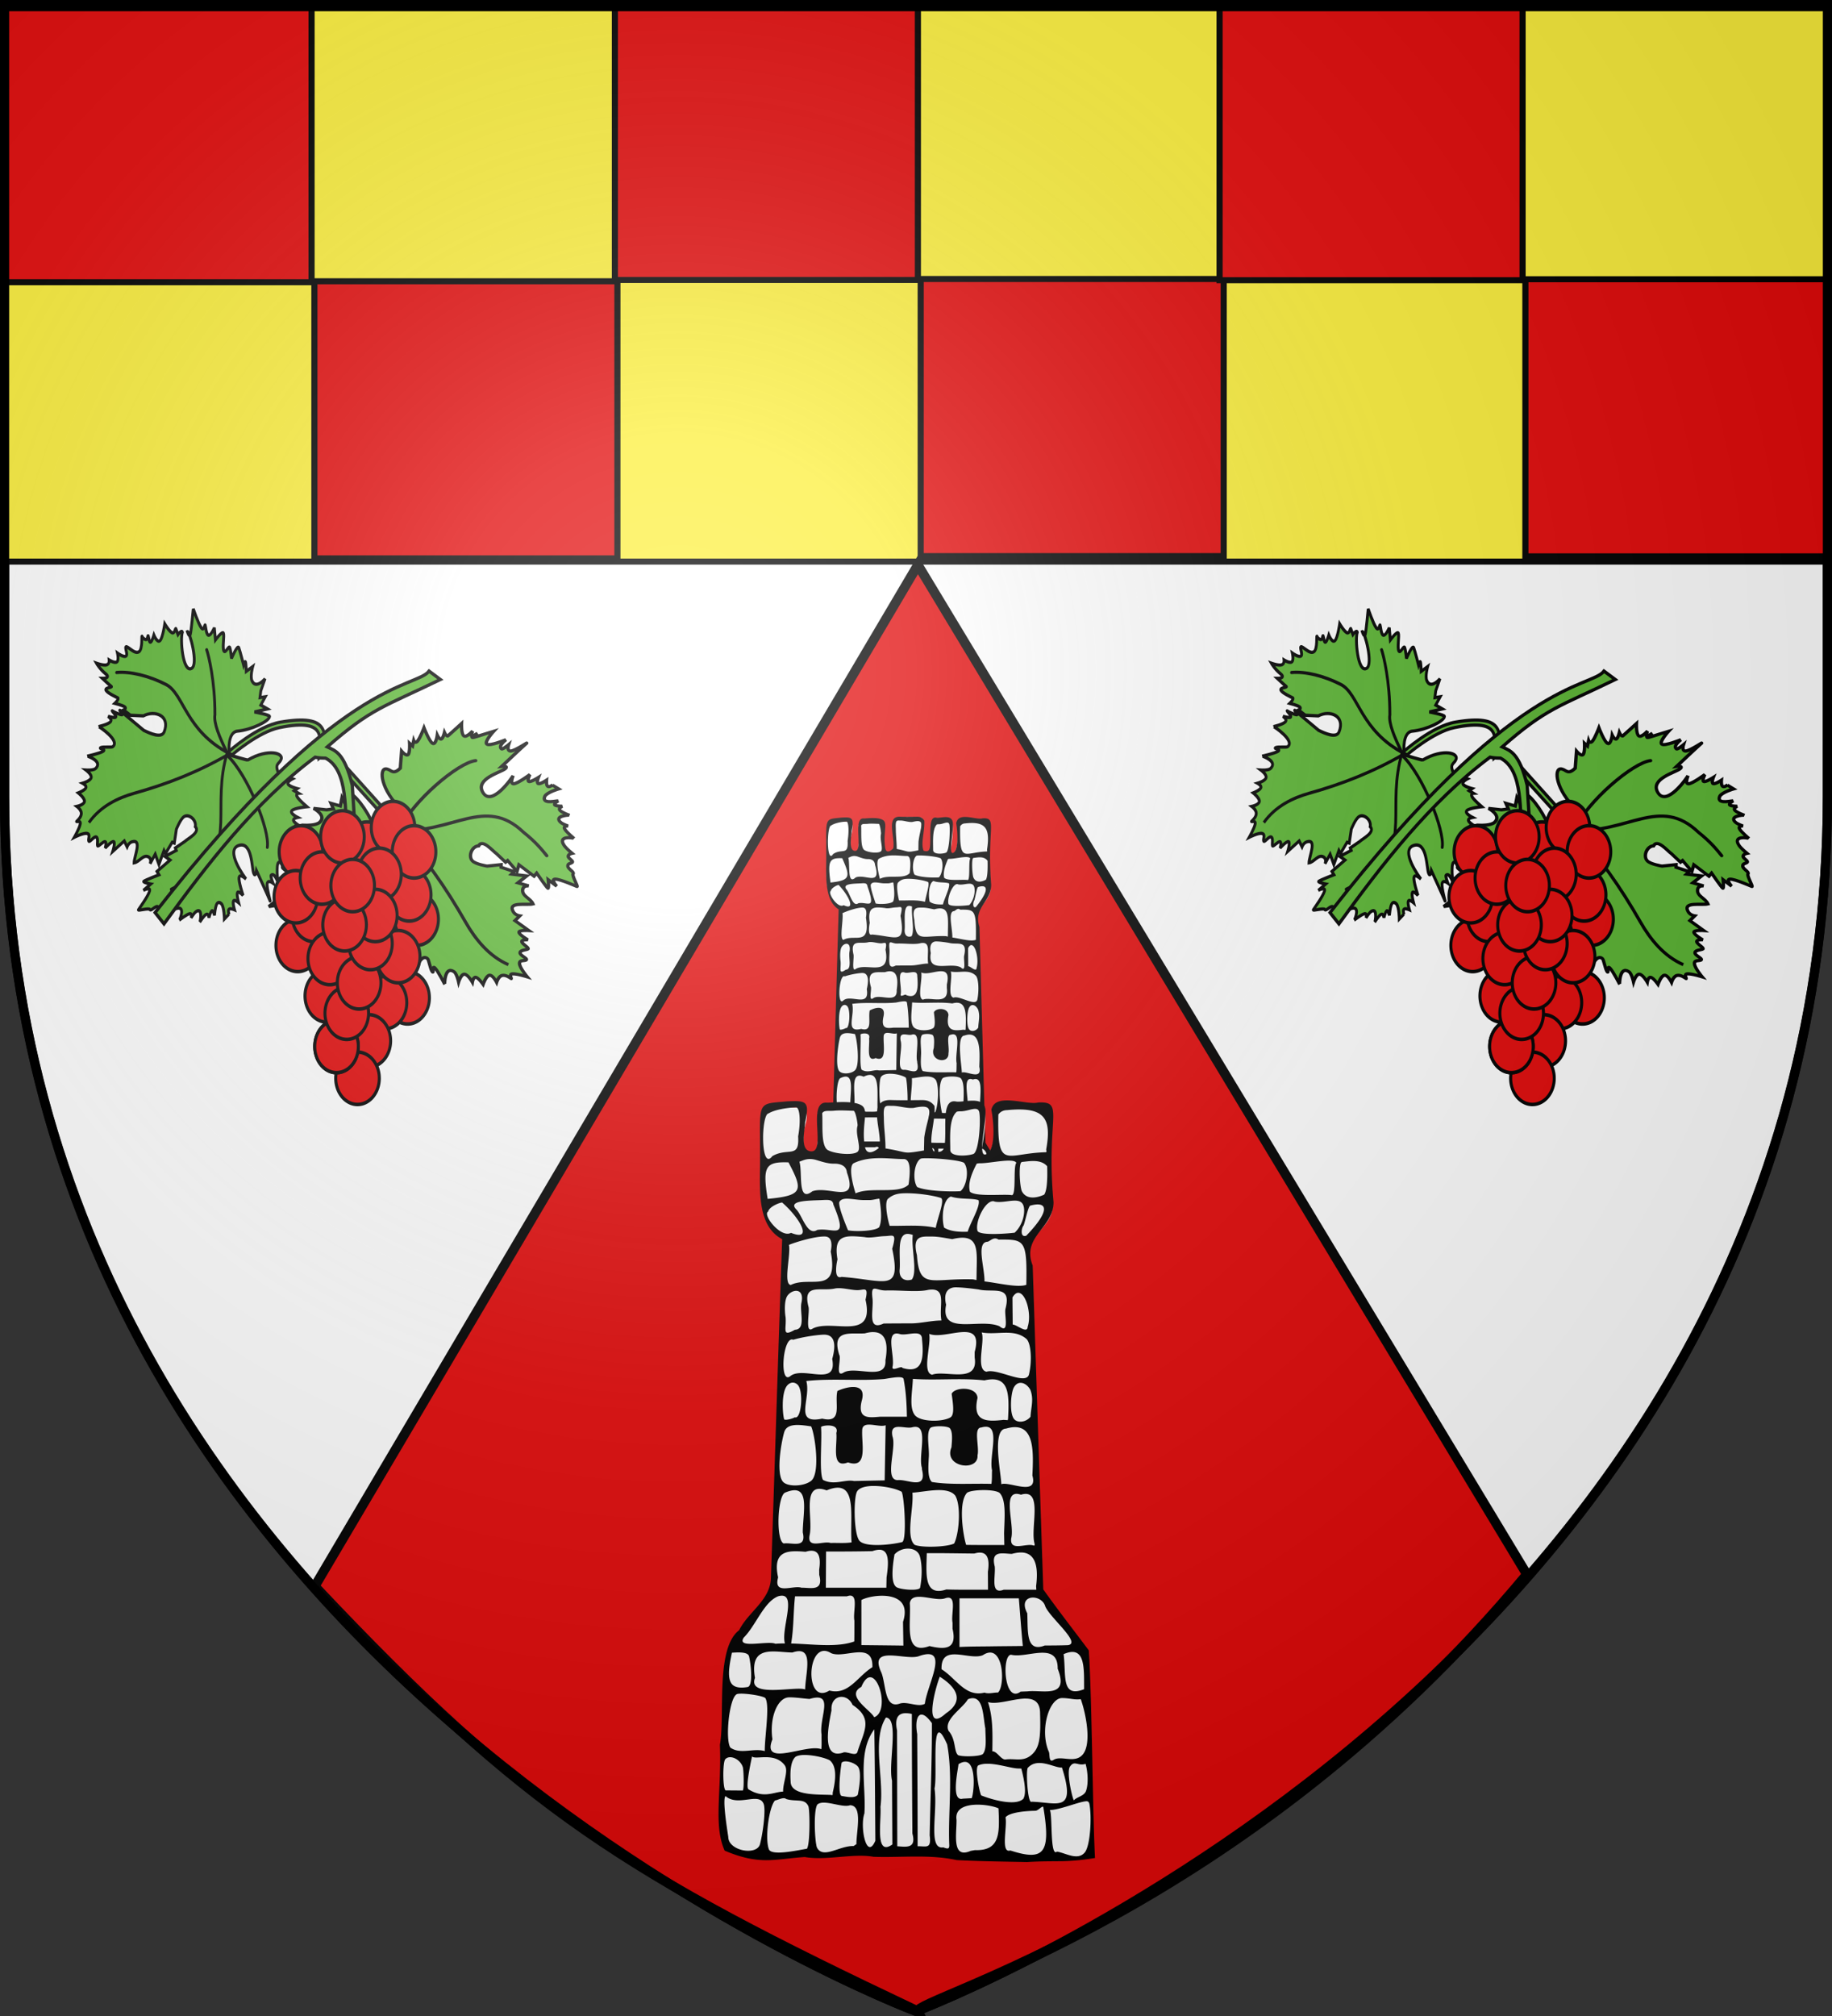 <svg xmlns="http://www.w3.org/2000/svg" xmlns:xlink="http://www.w3.org/1999/xlink" width="600" height="660" version="1.0"><rect width="100%" height="100%" fill="#333333" stroke="none"/><desc>Flag of Canton of Valais (Wallis)</desc><defs><radialGradient xlink:href="#b" id="g" cx="221.445" cy="226.331" r="300" fx="221.445" fy="226.331" gradientTransform="matrix(1.353 0 0 1.349 -77.63 -85.747)" gradientUnits="userSpaceOnUse"/><linearGradient id="b"><stop offset="0" style="stop-color:white;stop-opacity:.314"/><stop offset=".19" style="stop-color:white;stop-opacity:.251"/><stop offset=".6" style="stop-color:#6b6b6b;stop-opacity:.125"/><stop offset="1" style="stop-color:black;stop-opacity:.125"/></linearGradient></defs><g style="display:inline"><path d="M300 658.5s298.5-112.436 298.5-398.182V1.5H1.5v258.818C1.5 546.064 300 658.5 300 658.5z" style="fill:#fff;fill-opacity:1;fill-rule:evenodd;stroke:#000;stroke-width:3;stroke-linecap:butt;stroke-linejoin:miter;stroke-miterlimit:4;stroke-opacity:1;stroke-dasharray:none"/><g style="stroke:#000;stroke-width:2;stroke-miterlimit:4;stroke-opacity:1;stroke-dasharray:none"><path d="M-727.826 119.443h596.809v185.081h-596.809V119.444" style="fill:#fcef3c;fill-opacity:1;fill-rule:evenodd;stroke:#000;stroke-width:2;stroke-linecap:round;stroke-linejoin:round;stroke-miterlimit:4;stroke-opacity:1;stroke-dasharray:none;stroke-dashoffset:0" transform="matrix(1.002 0 0 .987 730.269 -116.708)"/><path d="M-626.049 211.538h99.043v91.92h-99.043z" style="fill:#e20909;fill-opacity:1;stroke:#000;stroke-width:2;stroke-miterlimit:4;stroke-opacity:1;stroke-dasharray:none" transform="matrix(1.002 0 0 .987 730.269 -116.708)"/><path d="M-727.907 119.96h100.93v91.891h-100.93zM-427.877 210.786h99.043v91.92h-99.043zM-527.834 119.194h99.043v91.92h-99.043zM-230.228 210.865h99.043v91.92h-99.043z" style="fill:#e20909;fill-opacity:1;stroke:#000;stroke-width:2;stroke-miterlimit:4;stroke-opacity:1;stroke-dasharray:none;display:inline" transform="matrix(1.002 0 0 .987 730.269 -116.708)"/><path d="M-330.185 119.273h99.043v91.92h-99.043z" style="fill:#e20909;fill-opacity:1;stroke:#000;stroke-width:2;stroke-miterlimit:4;stroke-opacity:1;stroke-dasharray:none;display:inline" transform="matrix(1.002 0 0 .987 730.269 -116.708)"/></g><path d="M300.613 184.936 103.1 519.305c69.056 73.24 101.858 93.853 197.513 139.131-2-3.95 107.013-32.06 199.46-143.012z" style="fill:#e20909;stroke:#000;stroke-width:3.128;stroke-linecap:butt;stroke-linejoin:miter;stroke-miterlimit:4;stroke-opacity:1;stroke-dasharray:none;display:inline"/><g style="display:inline"><path d="M-214.202 395.041c-2.679-.25-3.138-.688-3.362 2.398-.546 3.943.741 9.195.874 13.157-.374.295-3.474 3.541-5.961 1.873-2.25-1.51.306-15.338-4.162-15.208-4.26.123-8.1.845-10.488.86-3.088.019 1.21 4.59.013 6.857-2.652 5.019.254 6.958-2.554 7.98-4.072-.201-3.199-4.94-3.21-7.926.793-3.093 2.278-7.105-.588-8.217-7.473.903-5.522-1.442-7.89-.555-5.84 3.154-6.033 4.887-5.286 18.693.033 3.765-.635 7.628-.152 11.442.374 5.71 2.963 11.385 7.488 13.431-1.348 37.485-2.388 74.992-3.765 112.472-.961 6.362-6.042 9.653-9.202 14.243-.805 1.505-1.748 2.709-2.966 3.715-3.82 4.332-3.58 11.33-3.628 17.217.106 3.237-.309 6.445-.532 9.622.418 7.525-1.337 31.511.975 38.833 2.346 5.376 7.56 5.092 14.733 4.71 4.931 2.037 8.558-.31 13.717.71 9.609.029 14.202.279 20.072.431 9.184.27 18.469-.847 27.563 1.07 9.253.236 33.673 2.396 42.43-.651 1.12-8.03 1.402.078 1.44-22.164-.779-14.774-.49-30.157-1.491-44.91-4.986-6.643-10.069-13.182-14.908-19.986-1.19-35.369-2.32-70.74-3.479-106.111-1.402-3.124-.837-7.137 1.252-9.592 2.292-3.172 6.027-5.905 5.798-10.744-.568-7.909-.739-19.722-1.067-28.533-2.379-4.32-7.24-2.412-11.034-4.563-2.127-1.082-4.123.977-6.932.576-.934 1.44.165 3.342-.152 5.043.037 3.144.773 11.139-4.508 12.696-.379.035 4.046-17.792-.149-18.292-4.312-.514-7.157 1.3-8.403.993-2.23-.55-2.005 14.053-2.961 15.015-3.164 3.182-3.46.746-5.084.39-1.99-3.907.131-11.886.206-16.194-.012-1.52.513-.136-1-.822-4.555-.119-2.834-.13-7.9-.216-2.022.273-1.764.311-3.747.257" style="fill:#fff;fill-opacity:1;stroke:none" transform="matrix(.562 0 0 .666 415.195 4.593)"/><path d="M-205.705 394.603c-2.465.005-4.99.076-8.419-.028-8.665-.463-2.849 10.342-4.12 15.543-.62.62-4.077 3.36-4.723-.384-1.22-7.074 1.509-11.738-1.03-13.382-2.863-1.854-10.332-.832-11.366-.919-6.827-.576.034 16.359-5.276 15.931-3.774-.303-1.894-7.2-1.887-9.505 1.605-7.046.24-7.132-5.914-6.854-10.58 1.01-8.686-.596-8.842 20.818-.138 9.68-.586 20.106 7.238 24.309-1.286 36.991-2.432 73.992-3.675 110.986-.278 7.284-7.49 11.07-10.41 17.02-7.863 5.939-4.559 28.01-6.3 37.497.586 15.535-2.185 26.262 1.555 34.674 11.515 4.846 16.081 2.77 26.202 2.085 7.323 1.24 15.797-1.292 22.57-.074 9.07.313 18.286-.875 27.2 1.074 7.575.405 15.8.495 23.054.642 9.725-.589 12.263.311 22.256-1.329-.772-14.919-1.008-53.067-2.029-67.966-4.81-6.438-10.09-13.19-14.906-19.968-1.184-35.334-2.316-70.67-3.47-106.006-3.717-9.61 6.745-12.138 6.833-20.703-2.545-27.85 3.897-33.115-5.017-32.693-3.717 1.02-14.103-3.46-15.341 2.392 1.097 6.084 1.134 13.76-1.917 14.615-2.825.792.73-11.964-.147-15.28-1.033-3.906-7.254-1.614-9.518-2.049-5.005-.96-2.922 8.947-3.75 14.428-.363 2.407-2.029 2.218-3.651 1.823-1.91-3.473.782-9.811.354-14.783-1.669-2.255-3.638-1.918-5.554-1.914m-8.27 1.868c2.097-.028 4.82.942 7.07.663 7.877-1.674 4.474 2.16 3.396 9.698-.027 1.413-.066 2.836-.093 4.25-7.412 1.259-4.655.63-12.6-.667 0-3.84-.537-6.375-.537-10.214-.254-4.298.668-3.702 2.764-3.73m-12.709 1.617c.717.009 1.448 4.504 1.33 4.892-.807 2.635 1.067 6.57.26 8.216s-7.526 1.103-9.946-.214c-2.42-1.318-1.628-8.45-1.897-12.073.596-1.095 2.126-.667 3.91-.84 2.14-.208 4.647-.001 6.343.019m34.96.183c2.788.036 5.762-2.016 6.232.29.538 2.634-.077 13.022-1.96 13.68-1.882.66-7.536 1.05-7.536-1.325 0-3.952-.544-10.226 2.145-12.531.336-.082.721-.12 1.12-.114m-53.75-1.287c1.13-.002 1.617 4.32.654 9.486.483 7.488-3.267 3.488-8.451 6.467-3.907 5.203-3.674-13.647-1.27-13.962 2.413-1.485 7.417-1.988 9.068-1.991m69.064.893c12.087-1.175 14.745 2.355 12.835 12.852.153 1.704.56.288-.094.934-13.247.302-15.943 6.244-15.577-12.37.737-.969 1.72-1.4 2.836-1.416m-41.501 15.718c2.864.002 5.557.32 7.63.297 2.302-.027 2.274 3.834 1.629 8.365-3.292 3.296-12.454.579-17.354 2.872-1.745-5.55-1.903-9.258-.58-9.89 2.785-1.328 5.811-1.647 8.675-1.644m14.14.045c3.105-.132 11.683.52 13.279 1.48 1.81 2.241.82 7.75-1.16 9.285-3.008.21-11.207.03-14.202-1.371-1.572-2.423-.969-7.87 1.114-9.234.195-.096.527-.14.97-.16m-29.382 1.76c2.325-.048 4.136.77 4.31 2.9 3.877 10.78-5.853 4.17-11.332 6.152-5 3.956-3.115-6.333-4.24-9.692 1.305-.39 2.72-1.442 5.786-.482 1.838.575 3.813 1.155 5.476 1.121m47.903-.12c3.353.021 11.113-1.872 11.894-.132-1.08 1.162.016 10.061-1.394 10.572-2.656-.44-11.766.619-13.782-1.11-.896-2.885.913-6.714 2.181-9.17.25-.121.622-.163 1.101-.16m13.933-.462c1.859-.122 5.9-1.082 8.059 1.437.065 2.12.188 7.67-.98 9.286-1.535.74-5.603 2.125-7.303-1.105-.661-1.48-1.068-8.077-.28-9.39a.82.82 0 0 1 .504-.228m-76.661.16c4.901 9.225 4.765 10.861-6.814 11.956-1.767-10.724-.64-12.196 6.814-11.956m37.871 10.118c4.022-.112 9.397.666 12 1.513 1.475.48-1.02 6.45-1.642 9.794-4.985-1.096-10.055-.563-15.092-.654-.805-2.563-1.738-7.817-.54-8.849 1.437-1.238 2.861-1.738 5.274-1.804m-12.82 2.227q.752-.016 1.436 0c1.216.024 2.724-.523 3.292-.423.83 4.9.65 7.762-.075 9.306-1.375 1.343-8.104 1.49-10.204 1.005-.839-2.014-3.134-7.579-2.873-9.185 1.034-2.15 4.903-.62 8.423-.703m37.175.013c.778 1.902-2.622 7.245-3.53 10.347-2.463.085-5.535.014-7.724-1.348-.844-2.797-.583-9.128 2.211-10.165 2.965.988 6.734.466 9.043 1.166m-51.513 0c2.097-.083 3.788-.356 3.992 1.457 5.117 12.21.056 7.397-5.28 8.305-3.216 2.042-4.764-4.365-6.734-6.585-3.133-2.99 3.409-2.995 8.022-3.177m56.363.354c.18.011.335.067.504.137 3.393.67 8.123-1.768 9.31 1.15.782 1.925.069 6.337-2.81 9.019-1.296.203-11.456 1.125-12.176-.6-.86-3.045 2.493-9.872 5.172-9.706m-69.165.432c5.648 4.858 10.418 12.917 2.915 9.93-3.327 1.86-9.414-5.946-7.493-6.95.388-1.643 3.715-2.934 4.578-2.98m81.408.983c5.497-1.46 6.632 1.519-1.446 9.884-2.073.715-1.626-2.574-.834-3.409.82-2.513 1.53-6.525 2.28-6.475m-40.492 9.292c.503-.036 1.12.07 1.884.343-.574 4.226 1.634 12.111-.331 14.605-2.423.722-4.168-.519-3.982-3.14.407-3.979-1.094-11.56 2.429-11.808m-7.313.733c2.77-.073 4.004-1.257 2.458 4.124 3.041 14.547-2.2 10.276-16.594 9.213-2.917 1.051-1.394-5.58-1.325-5.734-1.403-8.15 2.492-7.907 8.932-7.283 1.754.4 4.375-.263 6.53-.32m15.559.13c2.058-.002 4.469.537 6.567.844 9.267-2.215 8.01 3.88 7.96 12.05l-.037 1.347-1.119-.228c-13.803-.419-17.563 3.464-18.375-7.894-1.641-6.632 1.574-6.118 5.004-6.12m-35.147-.015c1.788.036 2.579 1.55 1.907 4.952 2.743 14.425-6.75 7.76-13.1 10.922-2.534-.383.079-9.874-.579-13.137 2.202-.883 8.357-2.806 11.772-2.737m53.187 1.73c.854-.064 2.039-1.837 3.675-.713 8.538-.072 9.398-.075 9.104 14.811-2.885 1.017-9.387-.638-13.698-1.115.082-4.568-2.782-12.71.919-12.984m-33.118 15.945c4.384-.147 10.407.626 13.786-.205 6.315-.934 3.382 5.09 4.314 10.038-3.354 0-6.7.941-10.055.941-2.961.001-5.92.01-8.88.046-5.531 2.578-3.178-4.43-3.657-8.253-.58-5.115 1.082-2.453 4.492-2.567m-9.3-.108c2.09-.039 3.598-1.38 2.532 3.132 3.168 13.825-10.903 6.207-17.275 9.43-2.726 1.923-.873-5.627-1.418-7.173-1.991-7.86 4.082-4.831 8.848-5.964 2.292-.333 5.223.615 7.313.575m32.19-.93c2.096.04 5.054.373 7.35.703 4.752 1.146 10.914-1.683 8.848 6.256-.531 1.753 1.453 8.61-1.96 5.803-6.39-2.822-19.573 3.283-17.502-7.05-1.093-4.56 1.168-5.752 3.264-5.712m-52.287 1.156c1.285.055 2.265 1.19 1.623 4.02-.587 3.018 1.57 8.537-2.127 8.728-4.37 2.488-2.717-.223-3.04-4.067-.378-2.316-.379-5.753.634-7.128.724-.982 1.91-1.596 2.91-1.553m72.645.64c2.582.01 4.447 7.12 3.097 11.132-.12 2.435-3.513-.708-4.907-.731-.02-3.48-.054-5.39-.074-8.87.64-1.088 1.288-1.534 1.884-1.532M-220.7 470.55c.228-.013.441-.007.653 0 3.673.115 4.889 3.311 3.825 9.23.486 7.042-10.021 1.58-13.787 4.073-2.823 1.654-.532-4.712-1.343-5.872-2.627-8.48 3.623-6.707 8.376-7.02.834-.23 1.594-.371 2.276-.41m14.197.411c1.295-.011 2.283.356 2.257 1.92.722 6.693.005 11.376-6.417 9.39-.224-.956-3.71 1.52-3.209-.503.77-3.54-2.594-11.94 2.239-10.624 1.27.457 3.465-.168 5.13-.183m4.627.16c5.267 2.19 18.032-5.67 14.887 5.93v1.828c1.35 8.822-9.856 3.945-13.95 5.635-3.39-.819-.274-9.566-.937-13.393m-34.793.263c.195-.01.375-.005.56 0 2.601.069 4.08 2.159 2.462 7.968 1.797 9.42-9.56 2.121-13.786 5.65-3.618 2.77-2.378-13.46 1.007-11.95 2.79-.834 6.835-1.496 9.757-1.668m51.956-.73c5.086.93 10.566-1.365 14.633 2.09 1.511 1.285 1.934 7.008.926 11.39-.584 4.275-10.391-1.9-13.955-.618-3.72-.732-.386-10.064-1.604-12.862m-26.864 14.655c.741.032 1.23.206 1.306.594.59 2.999.994 6.662 1.082 12.35h-8.843c-3.568.285-7.363.846-5.988-5.073 1.97-6.588-5.204-4.668-7.93-3.358-1.014 4.152 1.92 10.696-4.98 9.047-9.51 2.009-3.56-6.407-5.205-12.314 8.296-.925 17.209.044 25.52-.652 1.867-.304 3.802-.648 5.038-.594m4.347.548c7.817.563 15.612-.361 23.412.492 8.128-1.868 8.197 4.26 7.761 12.52l-.093.503-1.38-.092c-5.45.62-10.31.702-8.526-7.173-.187-3.81-7.393-3.694-8.47-1.371.382 2.912 1.082 6.867-.43 7.745-2.67 1.552-9.949 1.522-11.677-.823-1.852-2.512-.803-7.16-.597-11.8m-39.364 1.223c.519-.01 1.06.175 1.567.64 2.082 1.913 1.303 11.545-.858 10.715-.863.51-3.18 1.078-3.507.662-.532-1.888-.877-7.939.634-10.554.497-.86 1.3-1.446 2.164-1.463m74.697.069c1.184.026 2.409.953 3.134 2.285 1.207 3.139.226 5.672.056 8.818-1.345 1.74-4.085 2.174-5.317.823-1.542-1.694-1.226-7.734-.298-10.098.618-1.32 1.504-1.848 2.425-1.828m-49.605 13.685c1.742.022 4.047.703 5.354.205-.105 6.017-.214 12.032-.317 18.049l-10.074.205c-2.94-.609-6.48 1.53-10.13-.365-1.333-2.197-.272-12.78-.634-17.272-.123-.53 6.159-1.521 5 1.92.414 3.83-1.868 11.84 3.824 9.618 6.562 2.209 4.442-5.854 4.645-10.35-.034-1.646.977-2.028 2.332-2.01m-23.338.114c1.329.019 2.812.23 4.29.457 1.241 2.618 3.11 15.513-.074 17.888-2.458 1.835-7.722 1.961-9.197.183-2.221-2.676-.591-12.572.448-16.152.546-1.884 2.318-2.407 4.533-2.376m46.508.411c1.35.01 2.706.21 3.172.617.99 1.14.794 3.698.56 6.306-2.707 6.547 8.94 8.1 8.544 2.581.676-2.682-1.447-9.041 1.23-9.093 6.946-2.06 2.37 9.276 3.527 13.982-.077 1.487.033 3.01-.205 4.478-6.318-.185-13.482.37-19.495-.617-1.41-1.323-1.211-4.643-1.027-7.927.284-3.167-.985-8.194.579-9.824.432-.332 1.766-.512 3.115-.503m-13.656.206c1.447-.037 3.319.466 4.534.137 5.824-1.53 1.83 9.247 3.19 13.296v.457c1.751 7.006-4.668 3.198-7.929 3.541-4.538-.003-.332-10.526-1.716-14.278-.535-2.529.474-3.116 1.921-3.153m38.3.091c6.164.115 5.974 8.232 5.597 15.81 1.961 7.026-7.567 1.834-10.186 2.878.004-3.334-3.269-18.044 1.548-18.208 1.158-.335 2.16-.496 3.041-.48m-46.937 19.26c.313-.011.628-.005.951 0 3.327.054 7.094.933 8.768 1.896.867 1.591 1.75 15.833.168 16.472-3.715.915-12.365 1.83-14.085-.548-1.809-2.503-1.88-14.235-.634-16.107.76-1.143 2.641-1.638 4.832-1.713m-11.51.57c6.48-.34 4.223 10.48 4.831 17.89-2.28.37-4.59.12-6.884.205-2.33-.837-7.914 2.198-6.828-2.719 1.138-5.655-2.893-17.598 5.541-14.507 1.316-.547 2.414-.82 3.34-.868m33.374.777c2.256-.009 4.256.394 5.392 1.782 2.007 3.314 1.277 12.49-.336 15.696-2.152 1.138-10.517 1.48-12.947.434-3.032-2.622-.266-11.882-.728-17.066 2.41-.147 5.72-.834 8.62-.846m14.533 0c2.32-.019 4.652.274 5.429.96 2.18 2.327 1.58 8.047 1.436 13.114.027 1.303.048 2.603.075 3.906-4.168-.012-8.332.028-12.5-.045-.907-2.712-2.73-13.738.262-17.02.686-.575 2.978-.895 5.298-.915m-61.787.046c4.432-.05 2.98 6.91 2.742 12.703l-.019.525v.594c1.278 5.396-3.521 3.202-6.23 3.61-2.596-.942-2.09-15.388.391-16.632 1.27-.542 2.295-.79 3.116-.8m72.588 1.188c.438-.024.964.068 1.586.274 7.495-2.272 2.929 10.902 4.478 16.084v.548h-.374c-2.336-.895-7.827 2.155-7.294-2.33 1.11-4.189-2.627-14.344 1.604-14.576m-35.706 17.934c1.908-.093 3.706.742 4.197 2.56.821 3.037.688 6.972.075 10.189-.23 1.207-6.576.696-7.798-.183-1.812-1.303-1.34-6.307-.597-10.67 1.083-1.193 2.638-1.823 4.123-1.896m-9.328.366c.193-.01.37-.016.54 0 2.964.276 2.773 4.324 2.072 9.024-.028 1.139-.047 2.265-.075 3.404h-19.812l.074-11.857c5.048.011 10.102-.009 15.149-.114.788-.281 1.473-.425 2.052-.457m-21.92.32c2.44.046 3.035 2.383 2.462 6.191.004.568.015 1.145.019 1.714 1.448 5.52-2.766 4.154-5.82 4.203-2.727-.932-9.28 2.575-7.65-3.381-1.972-9.03 3.438-8.847 8.993-8.385.767-.244 1.432-.353 1.996-.342m68.82.57c4.297.203 5.548 4.29 4.683 11.013l.037.594.037.594h-10.708c-4.434 1.673-2.59-4.283-2.91-7.608-1.39-5.44 2.57-4.206 5.596-4.135.866-.237 1.652-.386 2.37-.434.313-.022.609-.037.895-.023m-14.01.047c.153-.01.307-.006.447 0 2.44.106 3.04 2.466 2.463 6.26l.037 5.894c-4.556-.019-9.1.054-13.656-.092-7.512 2.493-6.545-5.341-6.398-11.88 5.185-.038 10.373.067 15.558.115.575-.168 1.088-.27 1.549-.297m-42.255 14.073c2.774-.077.9 5.537 1.436 8.202-.004 2.268.007 4.54-.037 6.808-5.692 2.048-13.504.88-20.689.662.877-4.743.746-10.884 1.287-15.444h16.995c.395-.139.72-.22 1.008-.228m-22.275.023c4.61.035-.383 11.261.97 15.626-1.072 0-2.113.039-3.134.115-2.46-1.127-12.848 1.81-10.372-2.01 3.96-3.922 6.546-11.629 11.249-13.526.498-.149.92-.208 1.287-.205m32.778.022c4.534.006 9.02 1.889 6.865 8.545.033 2.593.08 5.174.112 7.768-4.582-.066-9.167-.11-13.75-.16v-14.759c1.32-.724 4.053-1.397 6.773-1.394m12.126.343c2.648-.009 6.362 1.25 8.488.503 4.206-1.486 1.87 5.033 2.463 7.973v1.965c1.673 7.133-2.891 6.758-7.556 5.688-8.578 3.148-5.967-7.375-6.436-14.05.248-1.618 1.452-2.073 3.041-2.079m37.143.251c1.553-.059 3.373.815 4.067 2.536.915 3.514 12.236 12.414 7.537 13.045-2.532.096-5.06.1-7.593.115-6.318 2.438-5.45-4.842-5.727-10.555-1.836-3.445-.28-5.064 1.716-5.14m-23.916.252h19.439c.434 5.2.795 10.414 1.306 15.604-3.086.034-6.186.057-9.272.091-3.825.08-7.65.023-11.473.229zm-44.14 17.203c.628.032 1.315.26 2.072.73 4.333 1.95 13.887-4.132 13.543 4.616-4.798 2.903-7.795 9.302-14.085 7.63-7.56 4.763-7.59-13.287-1.53-12.976m-8.301.091c4.301.078 2.025 7.465 1.884 12.543-2.822-1.245-18.967 2.922-16.417-3.793-1.94-11.123 6.42-8.366 12.257-8.316.908-.315 1.662-.445 2.276-.434m89.416.252c4.242.016 3.789 6.66 3.843 12.2-7.663 3.016-5.816-4.689-6.716-11.47 1.14-.5 2.088-.733 2.873-.73m-109.34.16c2.078.011 3.257.383 3.47 1.37.715 3.317 1.245 9.664-.504 9.961-2.87.487-4.557-.028-5.335-1.234-1.422-2.2-.512-6.474.205-10.006q.641-.046 1.212-.069c.334-.012.655-.024.952-.022m82.29.045c4.634-.192 4.866 11.125 2.686 13.091-1.465-.042-2.982.54-4.421.023-6.26 1.584-9.291-4.686-14.067-7.654-.26-8.68 9.157-2.706 13.544-4.615.847-.558 1.596-.817 2.258-.845m17.722.069c2.62.115 4.552 1.236 4.515 5.209 3.95 9.919-5.016 6.84-9.887 7.425l-1.157.045-1.1.046c-5.408 4.117-6.267-12.005-3.116-12.086 2.884.735 7.377-.787 10.745-.64m-37.777.457c5.406.152-.567 10.762-1.213 16.243-2.147 1.218-5.48-.758-8.059-.114-5.234 2.015-4.61-6.04-6.156-10.052-4.506-9.486 8.165-3.766 12.35-5.46 1.285-.452 2.306-.64 3.078-.617m3.675 7.379c5.208 3.27 8.37 7.753 2.015 11.994-7.568 6.85-3.508-8.186-2.015-11.994m-22.797.183c3.37.002 5.888 11.427 1.306 13.09-.949-2.194-9.578-7.047-4.198-9.938.942-2.252 1.948-3.153 2.892-3.152m-41.938 5.369c2.498.063 6.739.745 7.574 1.416 1.607 2.262-.245 13.007-.149 17.383-3.765-1.075-7.981 1.187-11.263-1.133-1.748-2.472-.42-16.519 2.178-17.53.155-.06.4-.094.709-.114.27-.017.594-.032.951-.022m32.535 1.05c1.404-.007 2.884.87 3.638 2.628 6.938 4.594 3.667 8.672 1.605 15.375-.48 1.7-3.68-.4-4.776.274-7.074 2.244-4.722-8.765-3.731-13.867-.209-2.942 1.46-4.402 3.264-4.41m-17.181.16q.375-.009.765 0c1.886.052 3.981.383 5.97.526 8.449-2.54 3.003 6.048 3.936 11.72-.047 1.542.085 3.355-.094 4.729-4.8-1.923-19.79 6.137-16.006-3.224-1.034-7.113 1.668-13.678 5.429-13.75m89.397.229c2.492-.02 4.067.674 6.162.36 1.626 4.532 3.606 14.265.774 17.96-2.579 3.366-7.222.287-9.702 1.94-1.754 1.053-1.044-2.034-1.636-2.908-2.914-7.094.25-17.318 4.402-17.352m-29.476.046c.132-.012.251-.005.374 0 3.42.148 3.285 6.284 4.01 9.892.054 3.166.529 6.859-.839 8.407-.992.824-6.755.95-8.097.343-1.438-1.289-.61-5.104-3.115-7.95-1.698-3.695 4.508-7.209 6.343-10.35.485-.186.93-.307 1.324-.342m17.033.137c.255-.012.502-.004.746 0 2.673.051 4.607 1.174 4.533 5.049.258 8.084-.258 11.267-2.943 13.48-2.72 2.243-5.336.97-8.38 1.402-1.435.15-2.877-2.83-4.31-2.66.045-5.466.287-10.943-1.436-16.13 2.95.898 7.957-.968 11.79-1.141m-38.654 4.774a9 9 0 0 1 1.94.252c-.01 9.157.044 18.327.093 27.484.022 3.874.053 7.754.075 11.628 1.362 5.059-1.991 4.394-4.944 4.204-.028-12.63-.047-25.272-.075-37.902-.845-4.105.38-5.684 2.91-5.666m5.149.457c.831.026 1.96.857 3.358 2.81.037 12.24-.491 24.476-.728 36.714.598 4.616-1.108 3.529-3.955 3.587.01-12.23-.066-24.462-.13-36.69-.649-3.588-.134-6.469 1.455-6.42m-11.698.96c4.43.291.661 15.146 1.997 20.653.038 6.962.073 13.942.112 20.904-5.813 4.096-3.552-7.583-3.9-12.291 1.249-9.406-2.91-21.889 1.791-29.266m-51.242 13.006c1.649-.145 3.803 1.264 4.403 3.358.227 1.061.433 6.552-.014 7.534l-5.676-.042c-.951-.676-.944-9.139-.112-10.165.36-.42.85-.637 1.4-.685m47.437-9.145c.13 8.383.204 16.77.26 25.154l.076 11.331c-2.889 6.655-5.127-4.534-3.582-8.933.597-9.134-2.373-20.084 3.246-27.552m69.193 11.303c.709 2.545 1.007 6.367.15 8.841-.597 1.722-2.9 1.922-4.011 3.107-.633-1.27-2.442-9.29-1.255-11.044 1.49-2.203 2.55-.064 5.116-.904m-47.982-10.275c.573-.018 1.405 1.116 2.65 3.93 1.933 10.646.29 21.729.67 32.555.143 1.838-.46 1.667-1.94 1.142-5.166.808-1.747-11.634-2.872-19.282.855-3.699-.554-18.28 1.492-18.345m-61.265 7.856c1.142 1.222 7.375-1.518 10.695 2.874 1.363 1.805-.602 5.754-.509 8.636-3.061.083-6.237 2.37-11.31-.722-1.026-.625.494-7.767 1.124-10.788m101.496 3.614c4.838 15.128-1.634 11.425-9.92 11.208-1.293.909-1.95-10.349-1.245-11.108 3.356-3.623 8.877.2 11.165-.1m-84.24-4.09c2.856.004 6.613.88 8.19 1.735 2.162 1.778 2.188 5.572 1.008 10.487-.1.33.146 1.146-.392.868-3.953-.24-12.961.37-13.395-4.02-.28-4.02.066-7.058 1.549-8.454.633-.43 1.743-.619 3.04-.617m69.96 4.418c.41.003.745.021.988.046 1.05 4.084 1.72 8.025.653 9.87-2.586 2.581-10.687.166-13.805-1.107-.575-1.005-2.235-9.264-.896-9.847 3.646-1.587 10.181 1.015 13.06 1.038m-56.863-2.317c1.304-.126 3.31.615 4.235 1.576 1.486 1.545.456 7.339.056 9.344-.933 1.21-3.36.716-5.261.389-1.392-.24-.479-8.445-.038-10.875.213-.255.573-.392 1.008-.434m39.27.16c3.944-.182 3.093 9.903 2.332 11.88l-2.91.16c-3.99 1.062-1.618-9.229-1.418-11.286.773-.498 1.432-.728 1.996-.754m-78.307 11.194c4.183 3.627 10.99-1.486 12.509 2.602.71 1.915-.203 9.267-1.206 13.11-.975 3.888-10.35 2.27-10.395-2.322-.253-1.82-2.011-12.414-.908-13.39m118.155 1.685c.465-.033.82.18.989.731.847 3.753.447 13.772-1.509 16.072-2.342 2.755-6.326.088-9.074-.307-2.373 1.996-1.395-12.253-2.345-13.62 3.219-.025 9.429-2.696 11.94-2.876m-101.924-.258c.622-.012 2.865-1.267 3.627-.473 3.338 1.007 6.089-.348 7.295 2.405.515 1.542.563 12.895-.54 13.911-1.549.112-11.476 2.586-12.407.15-1.392-3.751.1-14.059 2.025-15.993m85.2 3.386c1.083-.013 2.393-1.911 2.658-1.193 2.524 15.104.227 17.762-10.802 14.187-3.3 1.042-.93-7.822-1.585-10.851 1.232-1.597 6.479-2.107 9.729-2.143m-69.185-2.665c2.695.015 6.58 1.583 8.544.845 4.27.114 2.029 8.582 2.09 12.726l-.933.64c-4.638-.17-10.051 4.411-12.024.435-.713-2.18-1.138-12.095.14-14.006.52-.485 1.285-.645 2.183-.64m50.09.663c2.876-.037 5.852.614 7.07 1.21.384 8.198.538 13.954-7.723 13.662l-1.38.252c-6.358 2.786-4.553-5.693-4.645-10.167-.557-3.753 2.981-4.91 6.678-4.957" style="fill:#000;fill-opacity:1;stroke:none" transform="matrix(.562 0 0 .666 415.195 4.593)"/></g><path d="M-214.202 395.041c-2.679-.25-3.138-.688-3.362 2.398-.546 3.943.741 9.195.874 13.157-.374.295-3.474 3.541-5.961 1.873-2.25-1.51.306-15.338-4.162-15.208-4.26.123-8.1.845-10.488.86-3.088.019 1.21 4.59.013 6.857-2.652 5.019.254 6.958-2.554 7.98-4.072-.201-3.199-4.94-3.21-7.926.793-3.093 2.278-7.105-.588-8.217-7.473.903-5.522-1.442-7.89-.555-5.84 3.154-6.033 4.887-5.286 18.693.033 3.765-.635 7.628-.152 11.442.374 5.71 2.963 11.385 7.488 13.431-1.348 37.485-2.388 74.992-3.765 112.472-.961 6.362-6.042 9.653-9.202 14.243-.805 1.505-1.748 2.709-2.966 3.715-3.82 4.332-3.58 11.33-3.628 17.217.106 3.237-.309 6.445-.532 9.622.418 7.525-1.337 31.511.975 38.833 2.346 5.376 7.56 5.092 14.733 4.71 4.931 2.037 8.558-.31 13.717.71 9.609.029 14.202.279 20.072.431 9.184.27 18.469-.847 27.563 1.07 9.253.236 33.673 2.396 42.43-.651 1.12-8.03 1.402.078 1.44-22.164-.779-14.774-.49-30.157-1.491-44.91-4.986-6.643-10.069-13.182-14.908-19.986-1.19-35.369-2.32-70.74-3.479-106.111-1.402-3.124-.837-7.137 1.252-9.592 2.292-3.172 6.027-5.905 5.798-10.744-.568-7.909-.739-19.722-1.067-28.533-2.379-4.32-7.24-2.412-11.034-4.563-2.127-1.082-4.123.977-6.932.576-.934 1.44.165 3.342-.152 5.043.037 3.144.773 11.139-4.508 12.696-.379.035 4.046-17.792-.149-18.292-4.312-.514-7.157 1.3-8.403.993-2.23-.55-2.005 14.053-2.961 15.015-3.164 3.182-3.46.746-5.084.39-1.99-3.907.131-11.886.206-16.194-.012-1.52.513-.136-1-.822-4.555-.119-2.834-.13-7.9-.216-2.022.273-1.764.311-3.747.257" style="fill:#fff;fill-opacity:1;stroke:none" transform="translate(506.21 -34.44)"/><path d="M-205.705 394.603c-2.465.005-4.99.076-8.419-.028-8.665-.463-2.849 10.342-4.12 15.543-.62.62-4.077 3.36-4.723-.384-1.22-7.074 1.509-11.738-1.03-13.382-2.863-1.854-10.332-.832-11.366-.919-6.827-.576.034 16.359-5.276 15.931-3.774-.303-1.894-7.2-1.887-9.505 1.605-7.046.24-7.132-5.914-6.854-10.58 1.01-8.686-.596-8.842 20.818-.138 9.68-.586 20.106 7.238 24.309-1.286 36.991-2.432 73.992-3.675 110.986-.278 7.284-7.49 11.07-10.41 17.02-7.863 5.939-4.559 28.01-6.3 37.497.586 15.535-2.185 26.262 1.555 34.674 11.515 4.846 16.081 2.77 26.202 2.085 7.323 1.24 15.797-1.292 22.57-.074 9.07.313 18.286-.875 27.2 1.074 7.575.405 15.8.495 23.054.642 9.725-.589 12.263.311 22.256-1.329-.772-14.919-1.008-53.067-2.029-67.966-4.81-6.438-10.09-13.19-14.906-19.968-1.184-35.334-2.316-70.67-3.47-106.006-3.717-9.61 6.745-12.138 6.833-20.703-2.545-27.85 3.897-33.115-5.017-32.693-3.717 1.02-14.103-3.46-15.341 2.392 1.097 6.084 1.134 13.76-1.917 14.615-2.825.792.73-11.964-.147-15.28-1.033-3.906-7.254-1.614-9.518-2.049-5.005-.96-2.922 8.947-3.75 14.428-.363 2.407-2.029 2.218-3.651 1.823-1.91-3.473.782-9.811.354-14.783-1.669-2.255-3.638-1.918-5.554-1.914m-8.27 1.868c2.097-.028 4.82.942 7.07.663 7.877-1.674 4.474 2.16 3.396 9.698-.027 1.413-.066 2.836-.093 4.25-7.412 1.259-4.655.63-12.6-.667 0-3.84-.537-6.375-.537-10.214-.254-4.298.668-3.702 2.764-3.73m-12.709 1.617c.717.009 1.448 4.504 1.33 4.892-.807 2.635 1.067 6.57.26 8.216s-7.526 1.103-9.946-.214c-2.42-1.318-1.628-8.45-1.897-12.073.596-1.095 2.126-.667 3.91-.84 2.14-.208 4.647-.001 6.343.019m34.96.183c2.788.036 5.762-2.016 6.232.29.538 2.634-.077 13.022-1.96 13.68-1.882.66-7.536 1.05-7.536-1.325 0-3.952-.544-10.226 2.145-12.531.336-.082.721-.12 1.12-.114m-53.75-1.287c1.13-.002 1.617 4.32.654 9.486.483 7.488-3.267 3.488-8.451 6.467-3.907 5.203-3.674-13.647-1.27-13.962 2.413-1.485 7.417-1.988 9.068-1.991m69.064.893c12.087-1.175 14.745 2.355 12.835 12.852.153 1.704.56.288-.094.934-13.247.302-15.943 6.244-15.577-12.37.737-.969 1.72-1.4 2.836-1.416m-41.501 15.718c2.864.002 5.557.32 7.63.297 2.302-.027 2.274 3.834 1.629 8.365-3.292 3.296-12.454.579-17.354 2.872-1.745-5.55-1.903-9.258-.58-9.89 2.785-1.328 5.811-1.647 8.675-1.644m14.14.045c3.105-.132 11.683.52 13.279 1.48 1.81 2.241.82 7.75-1.16 9.285-3.008.21-11.207.03-14.202-1.371-1.572-2.423-.969-7.87 1.114-9.234.195-.096.527-.14.97-.16m-29.382 1.76c2.325-.048 4.136.77 4.31 2.9 3.877 10.78-5.853 4.17-11.332 6.152-5 3.956-3.115-6.333-4.24-9.692 1.305-.39 2.72-1.442 5.786-.482 1.838.575 3.813 1.155 5.476 1.121m47.903-.12c3.353.021 11.113-1.872 11.894-.132-1.08 1.162.016 10.061-1.394 10.572-2.656-.44-11.766.619-13.782-1.11-.896-2.885.913-6.714 2.181-9.17.25-.121.622-.163 1.101-.16m13.933-.462c1.859-.122 5.9-1.082 8.059 1.437.065 2.12.188 7.67-.98 9.286-1.535.74-5.603 2.125-7.303-1.105-.661-1.48-1.068-8.077-.28-9.39a.82.82 0 0 1 .504-.228m-76.661.16c4.901 9.225 4.765 10.861-6.814 11.956-1.767-10.724-.64-12.196 6.814-11.956m37.871 10.118c4.022-.112 9.397.666 12 1.513 1.475.48-1.02 6.45-1.642 9.794-4.985-1.096-10.055-.563-15.092-.654-.805-2.563-1.738-7.817-.54-8.849 1.437-1.238 2.861-1.738 5.274-1.804m-12.82 2.227q.752-.016 1.436 0c1.216.024 2.724-.523 3.292-.423.83 4.9.65 7.762-.075 9.306-1.375 1.343-8.104 1.49-10.204 1.005-.839-2.014-3.134-7.579-2.873-9.185 1.034-2.15 4.903-.62 8.423-.703m37.175.013c.778 1.902-2.622 7.245-3.53 10.347-2.463.085-5.535.014-7.724-1.348-.844-2.797-.583-9.128 2.211-10.165 2.965.988 6.734.466 9.043 1.166m-51.513 0c2.097-.083 3.788-.356 3.992 1.457 5.117 12.21.056 7.397-5.28 8.305-3.216 2.042-4.764-4.365-6.734-6.585-3.133-2.99 3.409-2.995 8.022-3.177m56.363.354c.18.011.335.067.504.137 3.393.67 8.123-1.768 9.31 1.15.782 1.925.069 6.337-2.81 9.019-1.296.203-11.456 1.125-12.176-.6-.86-3.045 2.493-9.872 5.172-9.706m-69.165.432c5.648 4.858 10.418 12.917 2.915 9.93-3.327 1.86-9.414-5.946-7.493-6.95.388-1.643 3.715-2.934 4.578-2.98m81.408.983c5.497-1.46 6.632 1.519-1.446 9.884-2.073.715-1.626-2.574-.834-3.409.82-2.513 1.53-6.525 2.28-6.475m-40.492 9.292c.503-.036 1.12.07 1.884.343-.574 4.226 1.634 12.111-.331 14.605-2.423.722-4.168-.519-3.982-3.14.407-3.979-1.094-11.56 2.429-11.808m-7.313.733c2.77-.073 4.004-1.257 2.458 4.124 3.041 14.547-2.2 10.276-16.594 9.213-2.917 1.051-1.394-5.58-1.325-5.734-1.403-8.15 2.492-7.907 8.932-7.283 1.754.4 4.375-.263 6.53-.32m15.559.13c2.058-.002 4.469.537 6.567.844 9.267-2.215 8.01 3.88 7.96 12.05l-.037 1.347-1.119-.228c-13.803-.419-17.563 3.464-18.375-7.894-1.641-6.632 1.574-6.118 5.004-6.12m-35.147-.015c1.788.036 2.579 1.55 1.907 4.952 2.743 14.425-6.75 7.76-13.1 10.922-2.534-.383.079-9.874-.579-13.137 2.202-.883 8.357-2.806 11.772-2.737m53.187 1.73c.854-.064 2.039-1.837 3.675-.713 8.538-.072 9.398-.075 9.104 14.811-2.885 1.017-9.387-.638-13.698-1.115.082-4.568-2.782-12.71.919-12.984m-33.118 15.945c4.384-.147 10.407.626 13.786-.205 6.315-.934 3.382 5.09 4.314 10.038-3.354 0-6.7.941-10.055.941-2.961.001-5.92.01-8.88.046-5.531 2.578-3.178-4.43-3.657-8.253-.58-5.115 1.082-2.453 4.492-2.567m-9.3-.108c2.09-.039 3.598-1.38 2.532 3.132 3.168 13.825-10.903 6.207-17.275 9.43-2.726 1.923-.873-5.627-1.418-7.173-1.991-7.86 4.082-4.831 8.848-5.964 2.292-.333 5.223.615 7.313.575m32.19-.93c2.096.04 5.054.373 7.35.703 4.752 1.146 10.914-1.683 8.848 6.256-.531 1.753 1.453 8.61-1.96 5.803-6.39-2.822-19.573 3.283-17.502-7.05-1.093-4.56 1.168-5.752 3.264-5.712m-52.287 1.156c1.285.055 2.265 1.19 1.623 4.02-.587 3.018 1.57 8.537-2.127 8.728-4.37 2.488-2.717-.223-3.04-4.067-.378-2.316-.379-5.753.634-7.128.724-.982 1.91-1.596 2.91-1.553m72.645.64c2.582.01 4.447 7.12 3.097 11.132-.12 2.435-3.513-.708-4.907-.731-.02-3.48-.054-5.39-.074-8.87.64-1.088 1.288-1.534 1.884-1.532M-220.7 470.55c.228-.013.441-.007.653 0 3.673.115 4.889 3.311 3.825 9.23.486 7.042-10.021 1.58-13.787 4.073-2.823 1.654-.532-4.712-1.343-5.872-2.627-8.48 3.623-6.707 8.376-7.02.834-.23 1.594-.371 2.276-.41m14.197.411c1.295-.011 2.283.356 2.257 1.92.722 6.693.005 11.376-6.417 9.39-.224-.956-3.71 1.52-3.209-.503.77-3.54-2.594-11.94 2.239-10.624 1.27.457 3.465-.168 5.13-.183m4.627.16c5.267 2.19 18.032-5.67 14.887 5.93v1.828c1.35 8.822-9.856 3.945-13.95 5.635-3.39-.819-.274-9.566-.937-13.393m-34.793.263c.195-.01.375-.005.56 0 2.601.069 4.08 2.159 2.462 7.968 1.797 9.42-9.56 2.121-13.786 5.65-3.618 2.77-2.378-13.46 1.007-11.95 2.79-.834 6.835-1.496 9.757-1.668m51.956-.73c5.086.93 10.566-1.365 14.633 2.09 1.511 1.285 1.934 7.008.926 11.39-.584 4.275-10.391-1.9-13.955-.618-3.72-.732-.386-10.064-1.604-12.862m-26.864 14.655c.741.032 1.23.206 1.306.594.59 2.999.994 6.662 1.082 12.35h-8.843c-3.568.285-7.363.846-5.988-5.073 1.97-6.588-5.204-4.668-7.93-3.358-1.014 4.152 1.92 10.696-4.98 9.047-9.51 2.009-3.56-6.407-5.205-12.314 8.296-.925 17.209.044 25.52-.652 1.867-.304 3.802-.648 5.038-.594m4.347.548c7.817.563 15.612-.361 23.412.492 8.128-1.868 8.197 4.26 7.761 12.52l-.093.503-1.38-.092c-5.45.62-10.31.702-8.526-7.173-.187-3.81-7.393-3.694-8.47-1.371.382 2.912 1.082 6.867-.43 7.745-2.67 1.552-9.949 1.522-11.677-.823-1.852-2.512-.803-7.16-.597-11.8m-39.364 1.223c.519-.01 1.06.175 1.567.64 2.082 1.913 1.303 11.545-.858 10.715-.863.51-3.18 1.078-3.507.662-.532-1.888-.877-7.939.634-10.554.497-.86 1.3-1.446 2.164-1.463m74.697.069c1.184.026 2.409.953 3.134 2.285 1.207 3.139.226 5.672.056 8.818-1.345 1.74-4.085 2.174-5.317.823-1.542-1.694-1.226-7.734-.298-10.098.618-1.32 1.504-1.848 2.425-1.828m-49.605 13.685c1.742.022 4.047.703 5.354.205-.105 6.017-.214 12.032-.317 18.049l-10.074.205c-2.94-.609-6.48 1.53-10.13-.365-1.333-2.197-.272-12.78-.634-17.272-.123-.53 6.159-1.521 5 1.92.414 3.83-1.868 11.84 3.824 9.618 6.562 2.209 4.442-5.854 4.645-10.35-.034-1.646.977-2.028 2.332-2.01m-23.338.114c1.329.019 2.812.23 4.29.457 1.241 2.618 3.11 15.513-.074 17.888-2.458 1.835-7.722 1.961-9.197.183-2.221-2.676-.591-12.572.448-16.152.546-1.884 2.318-2.407 4.533-2.376m46.508.411c1.35.01 2.706.21 3.172.617.99 1.14.794 3.698.56 6.306-2.707 6.547 8.94 8.1 8.544 2.581.676-2.682-1.447-9.041 1.23-9.093 6.946-2.06 2.37 9.276 3.527 13.982-.077 1.487.033 3.01-.205 4.478-6.318-.185-13.482.37-19.495-.617-1.41-1.323-1.211-4.643-1.027-7.927.284-3.167-.985-8.194.579-9.824.432-.332 1.766-.512 3.115-.503m-13.656.206c1.447-.037 3.319.466 4.534.137 5.824-1.53 1.83 9.247 3.19 13.296v.457c1.751 7.006-4.668 3.198-7.929 3.541-4.538-.003-.332-10.526-1.716-14.278-.535-2.529.474-3.116 1.921-3.153m38.3.091c6.164.115 5.974 8.232 5.597 15.81 1.961 7.026-7.567 1.834-10.186 2.878.004-3.334-3.269-18.044 1.548-18.208 1.158-.335 2.16-.496 3.041-.48m-46.937 19.26c.313-.011.628-.005.951 0 3.327.054 7.094.933 8.768 1.896.867 1.591 1.75 15.833.168 16.472-3.715.915-12.365 1.83-14.085-.548-1.809-2.503-1.88-14.235-.634-16.107.76-1.143 2.641-1.638 4.832-1.713m-11.51.57c6.48-.34 4.223 10.48 4.831 17.89-2.28.37-4.59.12-6.884.205-2.33-.837-7.914 2.198-6.828-2.719 1.138-5.655-2.893-17.598 5.541-14.507 1.316-.547 2.414-.82 3.34-.868m33.374.777c2.256-.009 4.256.394 5.392 1.782 2.007 3.314 1.277 12.49-.336 15.696-2.152 1.138-10.517 1.48-12.947.434-3.032-2.622-.266-11.882-.728-17.066 2.41-.147 5.72-.834 8.62-.846m14.533 0c2.32-.019 4.652.274 5.429.96 2.18 2.327 1.58 8.047 1.436 13.114.027 1.303.048 2.603.075 3.906-4.168-.012-8.332.028-12.5-.045-.907-2.712-2.73-13.738.262-17.02.686-.575 2.978-.895 5.298-.915m-61.787.046c4.432-.05 2.98 6.91 2.742 12.703l-.019.525v.594c1.278 5.396-3.521 3.202-6.23 3.61-2.596-.942-2.09-15.388.391-16.632 1.27-.542 2.295-.79 3.116-.8m72.588 1.188c.438-.024.964.068 1.586.274 7.495-2.272 2.929 10.902 4.478 16.084v.548h-.374c-2.336-.895-7.827 2.155-7.294-2.33 1.11-4.189-2.627-14.344 1.604-14.576m-35.706 17.934c1.908-.093 3.706.742 4.197 2.56.821 3.037.688 6.972.075 10.189-.23 1.207-6.576.696-7.798-.183-1.812-1.303-1.34-6.307-.597-10.67 1.083-1.193 2.638-1.823 4.123-1.896m-9.328.366c.193-.01.37-.016.54 0 2.964.276 2.773 4.324 2.072 9.024-.028 1.139-.047 2.265-.075 3.404h-19.812l.074-11.857c5.048.011 10.102-.009 15.149-.114.788-.281 1.473-.425 2.052-.457m-21.92.32c2.44.046 3.035 2.383 2.462 6.191.004.568.015 1.145.019 1.714 1.448 5.52-2.766 4.154-5.82 4.203-2.727-.932-9.28 2.575-7.65-3.381-1.972-9.03 3.438-8.847 8.993-8.385.767-.244 1.432-.353 1.996-.342m68.82.57c4.297.203 5.548 4.29 4.683 11.013l.037.594.037.594h-10.708c-4.434 1.673-2.59-4.283-2.91-7.608-1.39-5.44 2.57-4.206 5.596-4.135.866-.237 1.652-.386 2.37-.434.313-.022.609-.037.895-.023m-14.01.047c.153-.01.307-.006.447 0 2.44.106 3.04 2.466 2.463 6.26l.037 5.894c-4.556-.019-9.1.054-13.656-.092-7.512 2.493-6.545-5.341-6.398-11.88 5.185-.038 10.373.067 15.558.115.575-.168 1.088-.27 1.549-.297m-42.255 14.073c2.774-.077.9 5.537 1.436 8.202-.004 2.268.007 4.54-.037 6.808-5.692 2.048-13.504.88-20.689.662.877-4.743.746-10.884 1.287-15.444h16.995c.395-.139.72-.22 1.008-.228m-22.275.023c4.61.035-.383 11.261.97 15.626-1.072 0-2.113.039-3.134.115-2.46-1.127-12.848 1.81-10.372-2.01 3.96-3.922 6.546-11.629 11.249-13.526.498-.149.92-.208 1.287-.205m32.778.022c4.534.006 9.02 1.889 6.865 8.545.033 2.593.08 5.174.112 7.768-4.582-.066-9.167-.11-13.75-.16v-14.759c1.32-.724 4.053-1.397 6.773-1.394m12.126.343c2.648-.009 6.362 1.25 8.488.503 4.206-1.486 1.87 5.033 2.463 7.973v1.965c1.673 7.133-2.891 6.758-7.556 5.688-8.578 3.148-5.967-7.375-6.436-14.05.248-1.618 1.452-2.073 3.041-2.079m37.143.251c1.553-.059 3.373.815 4.067 2.536.915 3.514 12.236 12.414 7.537 13.045-2.532.096-5.06.1-7.593.115-6.318 2.438-5.45-4.842-5.727-10.555-1.836-3.445-.28-5.064 1.716-5.14m-23.916.252h19.439c.434 5.2.795 10.414 1.306 15.604-3.086.034-6.186.057-9.272.091-3.825.08-7.65.023-11.473.229zm-44.14 17.203c.628.032 1.315.26 2.072.73 4.333 1.95 13.887-4.132 13.543 4.616-4.798 2.903-7.795 9.302-14.085 7.63-7.56 4.763-7.59-13.287-1.53-12.976m-8.301.091c4.301.078 2.025 7.465 1.884 12.543-2.822-1.245-18.967 2.922-16.417-3.793-1.94-11.123 6.42-8.366 12.257-8.316.908-.315 1.662-.445 2.276-.434m89.416.252c4.242.016 3.789 6.66 3.843 12.2-7.663 3.016-5.816-4.689-6.716-11.47 1.14-.5 2.088-.733 2.873-.73m-109.34.16c2.078.011 3.257.383 3.47 1.37.715 3.317 1.245 9.664-.504 9.961-2.87.487-4.557-.028-5.335-1.234-1.422-2.2-.512-6.474.205-10.006q.641-.046 1.212-.069c.334-.012.655-.024.952-.022m82.29.045c4.634-.192 4.866 11.125 2.686 13.091-1.465-.042-2.982.54-4.421.023-6.26 1.584-9.291-4.686-14.067-7.654-.26-8.68 9.157-2.706 13.544-4.615.847-.558 1.596-.817 2.258-.845m17.722.069c2.62.115 4.552 1.236 4.515 5.209 3.95 9.919-5.016 6.84-9.887 7.425l-1.157.045-1.1.046c-5.408 4.117-6.267-12.005-3.116-12.086 2.884.735 7.377-.787 10.745-.64m-37.777.457c5.406.152-.567 10.762-1.213 16.243-2.147 1.218-5.48-.758-8.059-.114-5.234 2.015-4.61-6.04-6.156-10.052-4.506-9.486 8.165-3.766 12.35-5.46 1.285-.452 2.306-.64 3.078-.617m3.675 7.379c5.208 3.27 8.37 7.753 2.015 11.994-7.568 6.85-3.508-8.186-2.015-11.994m-22.797.183c3.37.002 5.888 11.427 1.306 13.09-.949-2.194-9.578-7.047-4.198-9.938.942-2.252 1.948-3.153 2.892-3.152m-41.938 5.369c2.498.063 6.739.745 7.574 1.416 1.607 2.262-.245 13.007-.149 17.383-3.765-1.075-7.981 1.187-11.263-1.133-1.748-2.472-.42-16.519 2.178-17.53.155-.06.4-.094.709-.114.27-.017.594-.032.951-.022m32.535 1.05c1.404-.007 2.884.87 3.638 2.628 6.938 4.594 3.667 8.672 1.605 15.375-.48 1.7-3.68-.4-4.776.274-7.074 2.244-4.722-8.765-3.731-13.867-.209-2.942 1.46-4.402 3.264-4.41m-17.181.16q.375-.009.765 0c1.886.052 3.981.383 5.97.526 8.449-2.54 3.003 6.048 3.936 11.72-.047 1.542.085 3.355-.094 4.729-4.8-1.923-19.79 6.137-16.006-3.224-1.034-7.113 1.668-13.678 5.429-13.75m89.397.229c2.492-.02 4.067.674 6.162.36 1.626 4.532 3.606 14.265.774 17.96-2.579 3.366-7.222.287-9.702 1.94-1.754 1.053-1.044-2.034-1.636-2.908-2.914-7.094.25-17.318 4.402-17.352m-29.476.046c.132-.012.251-.005.374 0 3.42.148 3.285 6.284 4.01 9.892.054 3.166.529 6.859-.839 8.407-.992.824-6.755.95-8.097.343-1.438-1.289-.61-5.104-3.115-7.95-1.698-3.695 4.508-7.209 6.343-10.35.485-.186.93-.307 1.324-.342m17.033.137c.255-.012.502-.004.746 0 2.673.051 4.607 1.174 4.533 5.049.258 8.084-.258 11.267-2.943 13.48-2.72 2.243-5.336.97-8.38 1.402-1.435.15-2.877-2.83-4.31-2.66.045-5.466.287-10.943-1.436-16.13 2.95.898 7.957-.968 11.79-1.141m-38.654 4.774a9 9 0 0 1 1.94.252c-.01 9.157.044 18.327.093 27.484.022 3.874.053 7.754.075 11.628 1.362 5.059-1.991 4.394-4.944 4.204-.028-12.63-.047-25.272-.075-37.902-.845-4.105.38-5.684 2.91-5.666m5.149.457c.831.026 1.96.857 3.358 2.81.037 12.24-.491 24.476-.728 36.714.598 4.616-1.108 3.529-3.955 3.587.01-12.23-.066-24.462-.13-36.69-.649-3.588-.134-6.469 1.455-6.42m-11.698.96c4.43.291.661 15.146 1.997 20.653.038 6.962.073 13.942.112 20.904-5.813 4.096-3.552-7.583-3.9-12.291 1.249-9.406-2.91-21.889 1.791-29.266m-51.242 13.006c1.649-.145 3.803 1.264 4.403 3.358.227 1.061.433 6.552-.014 7.534l-5.676-.042c-.951-.676-.944-9.139-.112-10.165.36-.42.85-.637 1.4-.685m47.437-9.145c.13 8.383.204 16.77.26 25.154l.076 11.331c-2.889 6.655-5.127-4.534-3.582-8.933.597-9.134-2.373-20.084 3.246-27.552m69.193 11.303c.709 2.545 1.007 6.367.15 8.841-.597 1.722-2.9 1.922-4.011 3.107-.633-1.27-2.442-9.29-1.255-11.044 1.49-2.203 2.55-.064 5.116-.904m-47.982-10.275c.573-.018 1.405 1.116 2.65 3.93 1.933 10.646.29 21.729.67 32.555.143 1.838-.46 1.667-1.94 1.142-5.166.808-1.747-11.634-2.872-19.282.855-3.699-.554-18.28 1.492-18.345m-61.265 7.856c1.142 1.222 7.375-1.518 10.695 2.874 1.363 1.805-.602 5.754-.509 8.636-3.061.083-6.237 2.37-11.31-.722-1.026-.625.494-7.767 1.124-10.788m101.496 3.614c4.838 15.128-1.634 11.425-9.92 11.208-1.293.909-1.95-10.349-1.245-11.108 3.356-3.623 8.877.2 11.165-.1m-84.24-4.09c2.856.004 6.613.88 8.19 1.735 2.162 1.778 2.188 5.572 1.008 10.487-.1.33.146 1.146-.392.868-3.953-.24-12.961.37-13.395-4.02-.28-4.02.066-7.058 1.549-8.454.633-.43 1.743-.619 3.04-.617m69.96 4.418c.41.003.745.021.988.046 1.05 4.084 1.72 8.025.653 9.87-2.586 2.581-10.687.166-13.805-1.107-.575-1.005-2.235-9.264-.896-9.847 3.646-1.587 10.181 1.015 13.06 1.038m-56.863-2.317c1.304-.126 3.31.615 4.235 1.576 1.486 1.545.456 7.339.056 9.344-.933 1.21-3.36.716-5.261.389-1.392-.24-.479-8.445-.038-10.875.213-.255.573-.392 1.008-.434m39.27.16c3.944-.182 3.093 9.903 2.332 11.88l-2.91.16c-3.99 1.062-1.618-9.229-1.418-11.286.773-.498 1.432-.728 1.996-.754m-78.307 11.194c4.183 3.627 10.99-1.486 12.509 2.602.71 1.915-.203 9.267-1.206 13.11-.975 3.888-10.35 2.27-10.395-2.322-.253-1.82-2.011-12.414-.908-13.39m118.155 1.685c.465-.033.82.18.989.731.847 3.753.447 13.772-1.509 16.072-2.342 2.755-6.326.088-9.074-.307-2.373 1.996-1.395-12.253-2.345-13.62 3.219-.025 9.429-2.696 11.94-2.876m-101.924-.258c.622-.012 2.865-1.267 3.627-.473 3.338 1.007 6.089-.348 7.295 2.405.515 1.542.563 12.895-.54 13.911-1.549.112-11.476 2.586-12.407.15-1.392-3.751.1-14.059 2.025-15.993m85.2 3.386c1.083-.013 2.393-1.911 2.658-1.193 2.524 15.104.227 17.762-10.802 14.187-3.3 1.042-.93-7.822-1.585-10.851 1.232-1.597 6.479-2.107 9.729-2.143m-69.185-2.665c2.695.015 6.58 1.583 8.544.845 4.27.114 2.029 8.582 2.09 12.726l-.933.64c-4.638-.17-10.051 4.411-12.024.435-.713-2.18-1.138-12.095.14-14.006.52-.485 1.285-.645 2.183-.64m50.09.663c2.876-.037 5.852.614 7.07 1.21.384 8.198.538 13.954-7.723 13.662l-1.38.252c-6.358 2.786-4.553-5.693-4.645-10.167-.557-3.753 2.981-4.91 6.678-4.957" style="fill:#000;fill-opacity:1;stroke:none" transform="translate(506.21 -34.44)"/></g><g id="f"><g style="fill:#5ab532;stroke:#000;stroke-width:1.317;stroke-miterlimit:4;stroke-opacity:1;stroke-dasharray:none"><path d="m821.35 472.914-1.106-43.995s-4.95 5.947-4.937 6.28c.414 10.392-4.74 16.859-6.634 13.773-.93-1.191-.184-3.244-4.278-2.811l-4.975 4.992s.046-2.8-1.106-2.68c-1.152.117-3.502 3.153-3.502 3.153l-.184-1.577-1.843 1.42s.553-1.46-1.105-1.105c-1.659.355-5.529 2.523-5.529 2.523s2.027-5.558 1.474-6.938-3.685 1.42-3.685 1.42.552-1.972-.185-2.208-2.764 1.261-2.764 1.261.553-1.892-.184-1.892-7.556.473-7.556.473 2.949-3.154 2.58-4.415-4.054-.631-4.054-.631 1.889-.946 1.658-1.42c-.23-.472-2.58-.472-2.58-.472s6.082.946.369-1.104-6.082-2.208-6.082-2.208 6.082-.946 5.713-2.365-7.187-3.311-7.187-3.311 4.285.078 3.87-1.735c-.127-.554-3.317-.473-3.317-.473s2.442-1.537.921-2.523c-1.52-.986-8.108-1.42-7.002-1.42 1.105 0 14.005-1.103 14.005-1.103s-2.587-1.556-.368-1.577c2.37-.022 12.12 4.273 13.263-1.892 1.279-6.9-13.49-2.51-14-2.208 0 0 3.409-1.734 2.027-2.68s-7.556-1.104-7.556-1.104 2.672-1.144 2.211-1.893c-.46-.749-4.054-1.103-4.054-1.103s2.12-1.183 1.659-1.893-3.502-.946-3.502-.946 1.475-1.458 1.29-2.207c-.184-.75-2.027-.789-2.027-.789h.184l-.921-2.68s4.391 1.745 6.234 1.115c3.16-1.517-1.026-3.618-2.917-4.742 0 0 2.396.315 2.212-.473-.185-.789-2.028-2.208-2.028-2.208s1.797.513 1.843-.63-1.658-3.943-1.658-3.943c.23.492 5.47 3.82 4.607-.315-.162-.776-1.29-2.68-1.29-2.68s1.474 1.34 1.843 0c.368-1.341-.369-5.362-.369-5.362.064.437 4.38 5.148 4.976.315.174-1.414-.369-4.415-.369-4.415s1.429.71 2.027 0c.6-.71-.552-2.838.369-2.838s1.705.788 2.396-.158-.553-3.47.368-3.627c.922-.158 1.843-5.519 2.212-4.888.368.63 3.225 6.307 4.791 7.569s1.474-2.523 1.474-2.523l.922 4.1s2.211-3.154 2.396-2.523c.184.63-.553 7.41-.553 7.41l1.658-.314 1.659 7.253 2.396-1.577v5.677h1.105l.553 4.888c.505 1.757.298 8.14 3.502 6.803 2.211 1.582 6.157-.618 5.973-3.165-.137-1.895-3.21-5.215-3.21-5.215l-4.79-2.996.737-.788-2.949-4.573 1.474-.158-4.238-4.257h4.607l-2.58-3.627s1.498 1.643 2.948.315c1.982-1.813-.184-4.533.553-6.938 2.396 1.03 7.372 7.208 8.293 2.365.297-1.56-.921-2.838-.921-2.838l2.764-.315-1.659-6.465s2.81 2.562 3.502 1.892c.69-.67-.737-4.573-.737-4.573s1.797 1.656 2.395.946c.6-.71-.737-3.785 0-3.785.738 0 2.627 1.538 3.502.789.875-.75-.922-3.785 0-3.785.921 0 2.073 1.853 3.133.474s1.105-5.993 1.105-5.993 2.488 3.706 3.87 4.573 1.475-1.734 1.659-1.103c.184.63.645 2.562 2.027 3.153s3.502-.788 3.502-.788-.83 3.272.368 3.942 4.423-1.262 4.423-1.262-.322 3.115.369 3.943c.69.828 2.395-.631 2.395-.631s-.69 3.548.369 4.415c1.06.867 3.87-.946 3.87-.946s-1.644 3.037-1.29 4.258c1.244 4.29 6.266-1.466 6.266-1.577 0 0-1.429 5.676-1.29 7.411.138 1.735 1.889-1.656 1.842-.473s-2.139 4.56-2.027 5.204c.737 4.22 10.32-2.667 10.32-2.839 0 0-1.06 4.297-.553 5.677s2.58-.158 2.58-.158-2.119 2.484-1.842 3.154c.276.67 3.685-.946 2.948-.473s-2.902 2.602-3.317 3.47c-.415.866 3.501-.947 1.659 0l-11.795 6.78c-2.483 2.295-6.585 6.232-4.607 8.368 4.849 5.235 10.132-.533 10.11-6.307l2.79-5.373 3.317-2.05s-.138 1.617.922.946c1.06-.67 3.317-3.626 3.317-3.626s.737 2.68 1.474 2.05 3.778-3.548 5.16-3.785-.368 3.311.369 2.838 4.791-2.523 4.791-2.523-1.843 3.785 1.106 2.05c2.948-1.734 5.713-2.207 5.713-2.207s-2.258 2.483-2.58 3.942c-.323 1.458 1.29 1.892 1.29 1.892s-2.442 1.853-2.212 2.996 3.133 1.577 3.133 1.577-2.902 1.932-2.764 3.154 4.423.63 3.317 1.734-4.469 2.405-4.239 4.416c.23 2.01 5.898 3.626 5.16 3.626s-1.75.592-2.027 1.262c-.276.67 1.659 1.42.922 1.42s-2.58-.632-2.765 0c-.184.63 2.028 2.522 2.028 2.522s-3.824.158-3.318 1.735c.507 1.576 5.345 4.573 5.345 4.573s-3.778.749-4.792 1.734c-1.013.986 1.475 2.208.737 2.208h-2.58s1.29 2.365 0 2.207c-1.796-1.925-15.23-6.109-15.342-1.718-.096 3.7 14.605 4.961 14.605 3.926 0 0-2.764-.158-1.658.788s9.03 5.204 9.03 5.204-6.542-.158-8.662.473c-2.119.63.922 2.05.185 2.05s-3.732-1.025-4.423-.158c-.691.868 1.658 3.627 1.658 3.627l-4.791-1.419s2.211 4.415.921 4.415-4.975-2.641-6.634-2.523 1.29 2.996 0 2.996-4.423-.946-4.423-.946 4.239 4.73 2.58 4.73-7.371-.63-7.371-.63 1.474 1.261.737 1.261-3.686-1.103-3.686-1.103l.553 3.469s-3.166-2.663-5.16-2.523c-4.198.295-1.843 5.834-1.843 5.834l-3.686-3.627-2.395-1.419-.737 2.366-2.212-3.154-2.764 2.207 1.437-5.953s-4.04 6.011-4.696 5.683c-1.688-.845-1.435-9.678.863-15.814 1.62-4.321-5.897-6.622-5.897-6.622l1.29 44.783z" style="fill:#5ab532;fill-opacity:1;fill-rule:evenodd;stroke:#000;stroke-width:1.317;stroke-linecap:butt;stroke-linejoin:miter;stroke-miterlimit:4;stroke-opacity:1;stroke-dasharray:none;display:inline" transform="matrix(-.624 .492 -.538 -.628 873.083 135.908)"/><g style="fill:#5ab532;stroke:#000;stroke-width:1.317;stroke-linecap:round;stroke-miterlimit:4;stroke-opacity:1;stroke-dasharray:none"><path d="m823.5 359-.25-.5c3.823 7.39 3.537 16.009 2 23.75-3.095 15.594-4.637 30.587-4 46.25 17.365-15.279 31.48-10.058 38.5-16.25 6.708-5.916 12.04-13.09 14.25-19" style="fill:none;stroke:#000;stroke-width:1.317;stroke-linecap:round;stroke-linejoin:miter;stroke-miterlimit:4;stroke-opacity:1;stroke-dasharray:none" transform="matrix(-.624 .492 -.538 -.628 873.083 135.908)"/><path d="M822.25 427.75C805.49 412.69 785.198 417.046 783 396c-1.205-6.077-1.095-9.522-1-13" style="fill:none;stroke:#000;stroke-width:1.317;stroke-linecap:round;stroke-linejoin:miter;stroke-miterlimit:4;stroke-opacity:1;stroke-dasharray:none" transform="matrix(-.624 .492 -.538 -.628 873.083 135.908)"/><path d="M821 427.25c-11.489 5.633-36.334 6.472-42.25 2.75M822.5 427.5c6.914-.748 13.286-1.135 16.25.75 12.541 5.21 23.661 6.477 26 6.5" style="fill:#5ab532;stroke:#000;stroke-width:1.317;stroke-linecap:round;stroke-linejoin:miter;stroke-miterlimit:4;stroke-opacity:1;stroke-dasharray:none" transform="matrix(-.624 .492 -.538 -.628 873.083 135.908)"/></g></g><g style="fill:#5ab532;stroke:#000;stroke-width:1.317;stroke-miterlimit:4;stroke-opacity:1;stroke-dasharray:none"><path d="M801.818 465.433c6.528 2.545 13.172 11.346 19.371-11.903 2.578-9.668-.945-24.611-.945-24.611s-4.95 5.947-4.937 6.28c.414 10.392-4.74 16.859-6.634 13.773-.93-1.191-.184-3.244-4.278-2.811l-4.975 4.992s.046-2.8-1.106-2.68c-1.152.117-3.502 3.153-3.502 3.153l-.184-1.577-1.843 1.42s.553-1.46-1.105-1.105c-1.659.355-5.529 2.523-5.529 2.523s2.027-5.558 1.474-6.938-3.685 1.42-3.685 1.42.552-1.972-.185-2.208-2.764 1.261-2.764 1.261.553-1.892-.184-1.892-7.556.473-7.556.473 2.949-3.154 2.58-4.415-4.054-.631-4.054-.631 1.889-.946 1.658-1.42c-.23-.472-2.58-.472-2.58-.472s6.082.946.369-1.104-6.082-2.208-6.082-2.208 6.082-.946 5.713-2.365-7.187-3.311-7.187-3.311 4.285.078 3.87-1.735c-.127-.554-3.317-.473-3.317-.473s2.442-1.537.921-2.523c-1.52-.986-8.108-1.42-7.002-1.42 1.105 0 14.005-1.103 14.005-1.103s-2.587-1.556-.368-1.577c2.37-.022 12.12 4.273 13.263-1.892 1.279-6.9-13.49-2.51-14-2.208 0 0 3.409-1.734 2.027-2.68s-7.556-1.104-7.556-1.104 2.672-1.144 2.211-1.893c-.46-.749-4.054-1.103-4.054-1.103s2.12-1.183 1.659-1.893-3.502-.946-3.502-.946 1.475-1.458 1.29-2.207c-.184-.75-2.027-.789-2.027-.789h.184l-.921-2.68s4.391 1.745 6.234 1.115c3.16-1.517-1.026-3.618-2.917-4.742 0 0 2.396.315 2.212-.473-.185-.789-2.028-2.208-2.028-2.208s1.797.513 1.843-.63-1.658-3.943-1.658-3.943c.23.492 5.47 3.82 4.607-.315-.162-.776-1.29-2.68-1.29-2.68s1.474 1.34 1.843 0c.368-1.341-.369-5.362-.369-5.362.064.437 4.38 5.148 4.976.315.174-1.414-.369-4.415-.369-4.415s1.429.71 2.027 0c.6-.71-.552-2.838.369-2.838s1.705.788 2.396-.158-.553-3.47.368-3.627c.922-.158 1.843-5.519 2.212-4.888.368.63 3.225 6.307 4.791 7.569s1.474-2.523 1.474-2.523l.922 4.1s2.211-3.154 2.396-2.523c.184.63-.553 7.41-.553 7.41l1.658-.314 1.659 7.253 2.396-1.577v5.677h1.105l.553 4.888c.505 1.757.298 8.14 3.502 6.803 2.211 1.582 6.157-.618 5.973-3.165-.137-1.895-3.21-5.215-3.21-5.215l-4.79-2.996.737-.788-2.949-4.573 1.474-.158-4.238-4.257h4.607l-2.58-3.627s1.498 1.643 2.948.315c1.982-1.813-.184-4.533.553-6.938 2.396 1.03 7.372 7.208 8.293 2.365.297-1.56-.921-2.838-.921-2.838l2.764-.315-1.659-6.465s2.81 2.562 3.502 1.892c.69-.67-.737-4.573-.737-4.573s1.797 1.656 2.395.946c.6-.71-.737-3.785 0-3.785.738 0 2.627 1.538 3.502.789.875-.75-.922-3.785 0-3.785.921 0 2.073 1.853 3.133.474s1.105-5.993 1.105-5.993 2.488 3.706 3.87 4.573 1.475-1.734 1.659-1.103c.184.63.645 2.562 2.027 3.153s3.502-.788 3.502-.788-.83 3.272.368 3.942 4.423-1.262 4.423-1.262-.322 3.115.369 3.943c.69.828 2.395-.631 2.395-.631s-.69 3.548.369 4.415c1.06.867 3.87-.946 3.87-.946s-1.644 3.037-1.29 4.258c1.244 4.29 6.266-1.466 6.266-1.577 0 0-1.429 5.676-1.29 7.411.138 1.735 1.889-1.656 1.842-.473s-2.139 4.56-2.027 5.204c.737 4.22 10.32-2.667 10.32-2.839 0 0-1.06 4.297-.553 5.677s2.58-.158 2.58-.158-2.119 2.484-1.842 3.154c.276.67 3.685-.946 2.948-.473s-2.902 2.602-3.317 3.47c-.415.866 3.501-.947 1.659 0l-11.795 6.78c-2.483 2.295-6.585 6.232-4.607 8.368 4.849 5.235 10.132-.533 10.11-6.307l2.79-5.373 3.317-2.05s-.138 1.617.922.946c1.06-.67 3.317-3.626 3.317-3.626s.737 2.68 1.474 2.05 3.778-3.548 5.16-3.785-.368 3.311.369 2.838 4.791-2.523 4.791-2.523-1.843 3.785 1.106 2.05c2.948-1.734 5.713-2.207 5.713-2.207s-2.258 2.483-2.58 3.942c-.323 1.458 1.29 1.892 1.29 1.892s-2.442 1.853-2.212 2.996 3.133 1.577 3.133 1.577-2.902 1.932-2.764 3.154 4.423.63 3.317 1.734-4.469 2.405-4.239 4.416c.23 2.01 5.898 3.626 5.16 3.626s-1.75.592-2.027 1.262c-.276.67 1.659 1.42.922 1.42s-2.58-.632-2.765 0c-.184.63 2.028 2.522 2.028 2.522s-3.824.158-3.318 1.735c.507 1.576 5.345 4.573 5.345 4.573s-3.778.749-4.792 1.734c-1.013.986 1.475 2.208.737 2.208h-2.58s1.29 2.365 0 2.207c-1.796-1.925-15.23-6.109-15.342-1.718-.096 3.7 14.605 4.961 14.605 3.926 0 0-2.764-.158-1.658.788s9.03 5.204 9.03 5.204-6.542-.158-8.662.473c-2.119.63.922 2.05.185 2.05s-3.732-1.025-4.423-.158c-.691.868 1.658 3.627 1.658 3.627l-4.791-1.419s2.211 4.415.921 4.415-4.975-2.641-6.634-2.523 1.29 2.996 0 2.996-4.423-.946-4.423-.946 4.239 4.73 2.58 4.73-7.371-.63-7.371-.63 1.474 1.261.737 1.261-3.686-1.103-3.686-1.103l.553 3.469s-3.166-2.663-5.16-2.523c-4.198.295-1.843 5.834-1.843 5.834l-3.686-3.627-2.395-1.419-.737 2.366-2.212-3.154-2.764 2.207 1.437-5.953s-4.04 6.011-4.696 5.683c-1.688-.845-1.435-9.678.863-15.814 1.62-4.321-5.897-6.622-5.897-6.622s3.91 15.647.755 26.222c-6.669 22.35-12.833 16.827-20.412 14.109z" style="fill:#5ab532;fill-opacity:1;fill-rule:evenodd;stroke:#000;stroke-width:1.317;stroke-linecap:butt;stroke-linejoin:miter;stroke-miterlimit:4;stroke-opacity:1;stroke-dasharray:none;display:inline" transform="matrix(-.267 -.733 .651 -.343 15.55 995.694)"/><g style="fill:#5ab532;stroke:#000;stroke-width:1.317;stroke-linecap:round;stroke-miterlimit:4;stroke-opacity:1;stroke-dasharray:none"><path d="m823.5 359-.25-.5c3.823 7.39 3.537 16.009 2 23.75-3.095 15.594-4.637 30.587-4 46.25 17.365-15.279 31.48-10.058 38.5-16.25 6.708-5.916 12.04-13.09 14.25-19" style="fill:none;stroke:#000;stroke-width:1.317;stroke-linecap:round;stroke-linejoin:miter;stroke-miterlimit:4;stroke-opacity:1;stroke-dasharray:none" transform="matrix(-.267 -.733 .651 -.343 15.55 995.694)"/><path d="M822.25 427.75C805.49 412.69 785.198 417.046 783 396c-1.205-6.077-1.095-9.522-1-13" style="fill:none;stroke:#000;stroke-width:1.317;stroke-linecap:round;stroke-linejoin:miter;stroke-miterlimit:4;stroke-opacity:1;stroke-dasharray:none" transform="matrix(-.267 -.733 .651 -.343 15.55 995.694)"/><path d="M821 427.25c-11.489 5.633-36.334 6.472-42.25 2.75M822.5 427.5c6.914-.748 13.286-1.135 16.25.75 12.541 5.21 23.661 6.477 26 6.5" style="fill:#5ab532;stroke:#000;stroke-width:1.317;stroke-linecap:round;stroke-linejoin:miter;stroke-miterlimit:4;stroke-opacity:1;stroke-dasharray:none" transform="matrix(-.267 -.733 .651 -.343 15.55 995.694)"/></g></g><path d="M783.942 599.635a19.092 19.799 0 1 1 .031.01" style="fill:#e20909;fill-opacity:1;fill-rule:evenodd;stroke:#000;stroke-width:2.66;stroke-linecap:round;stroke-linejoin:round;stroke-miterlimit:4;stroke-opacity:1;stroke-dasharray:none;stroke-dashoffset:0" transform="matrix(.374 0 0 .433 -158.871 49.48)"/><path d="M783.942 599.635a19.092 19.799 0 1 1 .031.01" style="fill:#e20909;fill-opacity:1;fill-rule:evenodd;stroke:#000;stroke-width:2.66;stroke-linecap:round;stroke-linejoin:round;stroke-miterlimit:4;stroke-opacity:1;stroke-dasharray:none;stroke-dashoffset:0" transform="matrix(.374 0 0 .433 -161.297 41.516)"/><path d="M783.942 599.635a19.092 19.799 0 1 1 .031.01" style="fill:#e20909;fill-opacity:1;fill-rule:evenodd;stroke:#000;stroke-width:2.66;stroke-linecap:round;stroke-linejoin:round;stroke-miterlimit:4;stroke-opacity:1;stroke-dasharray:none;stroke-dashoffset:0" transform="matrix(.374 0 0 .433 -175.054 26.2)"/><path d="M783.942 599.635a19.092 19.799 0 1 1 .031.01" style="fill:#e20909;fill-opacity:1;fill-rule:evenodd;stroke:#000;stroke-width:2.66;stroke-linecap:round;stroke-linejoin:round;stroke-miterlimit:4;stroke-opacity:1;stroke-dasharray:none;stroke-dashoffset:0" transform="matrix(.374 0 0 .433 -196.748 27.426)"/><path d="M783.942 599.635a19.092 19.799 0 1 1 .031.01" style="fill:#e20909;fill-opacity:1;fill-rule:evenodd;stroke:#000;stroke-width:2.66;stroke-linecap:round;stroke-linejoin:round;stroke-miterlimit:4;stroke-opacity:1;stroke-dasharray:none;stroke-dashoffset:0" transform="matrix(.374 0 0 .433 -166.588 19.462)"/><path d="M783.942 599.635a19.092 19.799 0 1 1 .031.01" style="fill:#e20909;fill-opacity:1;fill-rule:evenodd;stroke:#000;stroke-width:2.66;stroke-linecap:round;stroke-linejoin:round;stroke-miterlimit:4;stroke-opacity:1;stroke-dasharray:none;stroke-dashoffset:0" transform="matrix(.374 0 0 .433 -159.71 27.426)"/><path d="M783.942 599.635a19.092 19.799 0 1 1 .031.01" style="fill:#e20909;fill-opacity:1;fill-rule:evenodd;stroke:#000;stroke-width:2.66;stroke-linecap:round;stroke-linejoin:round;stroke-miterlimit:4;stroke-opacity:1;stroke-dasharray:none;stroke-dashoffset:0" transform="matrix(.374 0 0 .433 -197.806 58.057)"/><path d="M783.942 599.635a19.092 19.799 0 1 1 .031.01" style="fill:#e20909;fill-opacity:1;fill-rule:evenodd;stroke:#000;stroke-width:2.66;stroke-linecap:round;stroke-linejoin:round;stroke-miterlimit:4;stroke-opacity:1;stroke-dasharray:none;stroke-dashoffset:0" transform="matrix(.374 0 0 .433 -192.515 48.255)"/><path d="M783.942 599.635a19.092 19.799 0 1 1 .031.01" style="fill:#e20909;fill-opacity:1;fill-rule:evenodd;stroke:#000;stroke-width:2.66;stroke-linecap:round;stroke-linejoin:round;stroke-miterlimit:4;stroke-opacity:1;stroke-dasharray:none;stroke-dashoffset:0" transform="matrix(.374 0 0 .433 -198.426 42.129)"/><path d="M-135.236 297.772c-2.708 0-4.4-.392-4.4-.392-25.137 18.733-45.239 44.876-63.295 69.758l-3.723-4.703c77.055-98.851 109.243-93.798 114.742-101.11l4.739 3.528c-23.738 11.52-28.748 11.89-47.386 28.216 3.384 1.62 7.108 2.346 10.492 16.068l1.354 21.946h-3.385c-1.317-10.492.632-28.142-9.138-33.311z" style="fill:#5ab532;fill-opacity:1;fill-rule:evenodd;stroke:#000;stroke-width:1.37;stroke-linecap:butt;stroke-linejoin:miter;stroke-miterlimit:4;stroke-opacity:1;stroke-dasharray:none" transform="matrix(.782 0 0 .782 212.4 15.345)"/><path d="M783.942 599.635a19.092 19.799 0 1 1 .031.01" style="fill:#e20909;fill-opacity:1;fill-rule:evenodd;stroke:#000;stroke-width:2.66;stroke-linecap:round;stroke-linejoin:round;stroke-miterlimit:4;stroke-opacity:1;stroke-dasharray:none;stroke-dashoffset:0" transform="matrix(.374 0 0 .433 -171.04 34.777)"/><path d="M783.942 599.635a19.092 19.799 0 1 1 .031.01" style="fill:#e20909;fill-opacity:1;fill-rule:evenodd;stroke:#000;stroke-width:2.66;stroke-linecap:round;stroke-linejoin:round;stroke-miterlimit:4;stroke-opacity:1;stroke-dasharray:none;stroke-dashoffset:0" transform="matrix(.374 0 0 .433 -189.87 36.003)"/><path d="M783.942 599.635a19.092 19.799 0 1 1 .031.01" style="fill:#e20909;fill-opacity:1;fill-rule:evenodd;stroke:#000;stroke-width:2.66;stroke-linecap:round;stroke-linejoin:round;stroke-miterlimit:4;stroke-opacity:1;stroke-dasharray:none;stroke-dashoffset:0" transform="matrix(.374 0 0 .433 -183.173 22.525)"/><path d="M783.942 599.635a19.092 19.799 0 1 1 .031.01" style="fill:#e20909;fill-opacity:1;fill-rule:evenodd;stroke:#000;stroke-width:2.66;stroke-linecap:round;stroke-linejoin:round;stroke-miterlimit:4;stroke-opacity:1;stroke-dasharray:none;stroke-dashoffset:0" transform="matrix(.374 0 0 .433 -161.826 75.21)"/><path d="M783.942 599.635a19.092 19.799 0 1 1 .031.01" style="fill:#e20909;fill-opacity:1;fill-rule:evenodd;stroke:#000;stroke-width:2.66;stroke-linecap:round;stroke-linejoin:round;stroke-miterlimit:4;stroke-opacity:1;stroke-dasharray:none;stroke-dashoffset:0" transform="matrix(.374 0 0 .433 -169.234 76.795)"/><path d="M783.942 599.635a19.092 19.799 0 1 1 .031.01" style="fill:#e20909;fill-opacity:1;fill-rule:evenodd;stroke:#000;stroke-width:2.66;stroke-linecap:round;stroke-linejoin:round;stroke-miterlimit:4;stroke-opacity:1;stroke-dasharray:none;stroke-dashoffset:0" transform="matrix(.374 0 0 .433 -164.91 61.733)"/><path d="M783.942 599.635a19.092 19.799 0 1 1 .031.01" style="fill:#e20909;fill-opacity:1;fill-rule:evenodd;stroke:#000;stroke-width:2.66;stroke-linecap:round;stroke-linejoin:round;stroke-miterlimit:4;stroke-opacity:1;stroke-dasharray:none;stroke-dashoffset:0" transform="matrix(.374 0 0 .433 -188.282 74.598)"/><path d="M783.942 599.635a19.092 19.799 0 1 1 .031.01" style="fill:#e20909;fill-opacity:1;fill-rule:evenodd;stroke:#000;stroke-width:2.66;stroke-linecap:round;stroke-linejoin:round;stroke-miterlimit:4;stroke-opacity:1;stroke-dasharray:none;stroke-dashoffset:0" transform="matrix(.374 0 0 .433 -187.315 62.345)"/><path d="M783.942 599.635a19.092 19.799 0 1 1 .031.01" style="fill:#e20909;fill-opacity:1;fill-rule:evenodd;stroke:#000;stroke-width:2.66;stroke-linecap:round;stroke-linejoin:round;stroke-miterlimit:4;stroke-opacity:1;stroke-dasharray:none;stroke-dashoffset:0" transform="matrix(.374 0 0 .433 -174.525 89.3)"/><path d="M783.942 599.635a19.092 19.799 0 1 1 .031.01" style="fill:#e20909;fill-opacity:1;fill-rule:evenodd;stroke:#000;stroke-width:2.66;stroke-linecap:round;stroke-linejoin:round;stroke-miterlimit:4;stroke-opacity:1;stroke-dasharray:none;stroke-dashoffset:0" transform="matrix(.374 0 0 .433 -178.229 101.553)"/><path d="M783.942 599.635a19.092 19.799 0 1 1 .031.01" style="fill:#e20909;fill-opacity:1;fill-rule:evenodd;stroke:#000;stroke-width:2.66;stroke-linecap:round;stroke-linejoin:round;stroke-miterlimit:4;stroke-opacity:1;stroke-dasharray:none;stroke-dashoffset:0" transform="matrix(.374 0 0 .433 -185.107 91.139)"/><path d="M783.942 599.635a19.092 19.799 0 1 1 .031.01" style="fill:#e20909;fill-opacity:1;fill-rule:evenodd;stroke:#000;stroke-width:2.66;stroke-linecap:round;stroke-linejoin:round;stroke-miterlimit:4;stroke-opacity:1;stroke-dasharray:none;stroke-dashoffset:0" transform="matrix(.374 0 0 .433 -185.107 91.139)"/><path d="M783.942 599.635a19.092 19.799 0 1 1 .031.01" style="fill:#e20909;fill-opacity:1;fill-rule:evenodd;stroke:#000;stroke-width:2.66;stroke-linecap:round;stroke-linejoin:round;stroke-miterlimit:4;stroke-opacity:1;stroke-dasharray:none;stroke-dashoffset:0" transform="matrix(.374 0 0 .433 -181.751 80.26)"/><path d="M783.942 599.635a19.092 19.799 0 1 1 .031.01" style="fill:#e20909;fill-opacity:1;fill-rule:evenodd;stroke:#000;stroke-width:2.66;stroke-linecap:round;stroke-linejoin:round;stroke-miterlimit:4;stroke-opacity:1;stroke-dasharray:none;stroke-dashoffset:0" transform="matrix(.374 0 0 .433 -177.7 70.31)"/><path d="M783.942 599.635a19.092 19.799 0 1 1 .031.01" style="fill:#e20909;fill-opacity:1;fill-rule:evenodd;stroke:#000;stroke-width:2.66;stroke-linecap:round;stroke-linejoin:round;stroke-miterlimit:4;stroke-opacity:1;stroke-dasharray:none;stroke-dashoffset:0" transform="matrix(.374 0 0 .433 -173.996 57.444)"/><path d="M783.942 599.635a19.092 19.799 0 1 1 .031.01" style="fill:#e20909;fill-opacity:1;fill-rule:evenodd;stroke:#000;stroke-width:2.66;stroke-linecap:round;stroke-linejoin:round;stroke-miterlimit:4;stroke-opacity:1;stroke-dasharray:none;stroke-dashoffset:0" transform="matrix(.374 0 0 .433 -172.409 48.255)"/><path d="M783.942 599.635a19.092 19.799 0 1 1 .031.01" style="fill:#e20909;fill-opacity:1;fill-rule:evenodd;stroke:#000;stroke-width:2.66;stroke-linecap:round;stroke-linejoin:round;stroke-miterlimit:4;stroke-opacity:1;stroke-dasharray:none;stroke-dashoffset:0" transform="matrix(.374 0 0 .433 -182.462 51.318)"/><path d="M783.942 599.635a19.092 19.799 0 1 1 .031.01" style="fill:#e20909;fill-opacity:1;fill-rule:evenodd;stroke:#000;stroke-width:2.66;stroke-linecap:round;stroke-linejoin:round;stroke-miterlimit:4;stroke-opacity:1;stroke-dasharray:none;stroke-dashoffset:0" transform="matrix(.374 0 0 .433 -179.816 38.453)"/></g><use xlink:href="#f" width="600" height="660" transform="translate(384.797)"/><path d="M300 658.5s298.5-112.32 298.5-397.772V2.176H1.5v258.552C1.5 546.18 300 658.5 300 658.5" style="opacity:1;fill:url(#g);fill-opacity:1;fill-rule:evenodd;stroke:none;stroke-width:1px;stroke-linecap:butt;stroke-linejoin:miter;stroke-opacity:1"/><path d="M300 658.5S1.5 546.18 1.5 260.728V2.176h597v258.552C598.5 546.18 300 658.5 300 658.5z" style="opacity:1;fill:none;fill-opacity:1;fill-rule:evenodd;stroke:#000;stroke-width:3;stroke-linecap:butt;stroke-linejoin:miter;stroke-miterlimit:4;stroke-dasharray:none;stroke-opacity:1"/></svg>